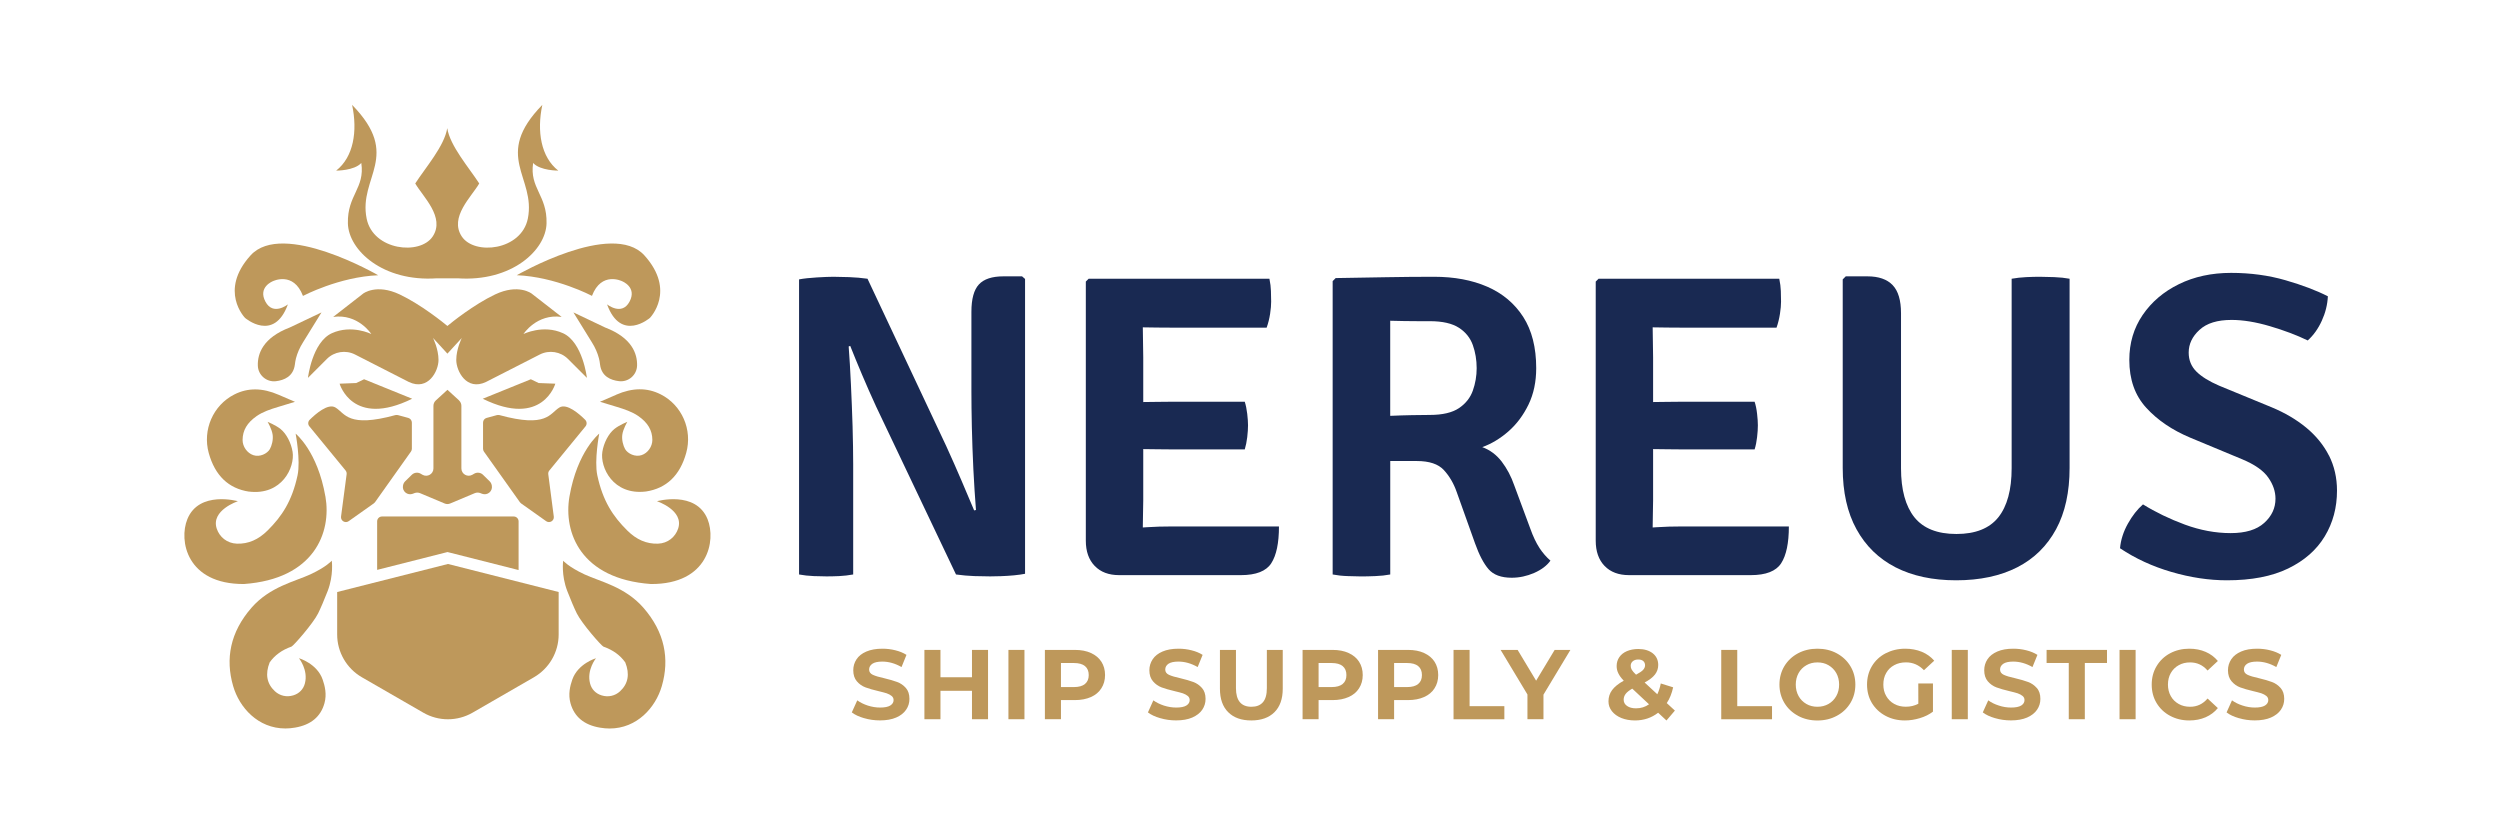 <?xml version="1.0"?>
<svg xmlns="http://www.w3.org/2000/svg" xmlns:xlink="http://www.w3.org/1999/xlink" width="300" zoomAndPan="magnify" viewBox="0 0 224.88 75" height="100" preserveAspectRatio="xMidYMid meet" version="1.0"><defs><clipPath id="11fe693718"><path d="M 30.211 50.711 L 50.41 50.711 L 50.41 64.91 L 30.211 64.91 Z M 30.211 50.711 " clip-rule="nonzero"/></clipPath><clipPath id="b9de4b43ce"><path d="M 30.285 53.281 L 30.285 57.102 C 30.285 58.691 31.133 60.156 32.508 60.953 L 38.031 64.137 C 39.402 64.934 41.098 64.934 42.477 64.137 L 47.996 60.953 C 49.371 60.156 50.219 58.691 50.219 57.102 L 50.219 53.281 L 40.258 50.758 Z M 30.285 53.281 " clip-rule="nonzero"/></clipPath><clipPath id="184a2751f5"><path d="M 0.223 0.711 L 20.375 0.711 L 20.375 14.91 L 0.223 14.91 Z M 0.223 0.711 " clip-rule="nonzero"/></clipPath><clipPath id="7470582492"><path d="M 0.285 3.281 L 0.285 7.102 C 0.285 8.691 1.133 10.156 2.508 10.953 L 8.031 14.137 C 9.402 14.934 11.098 14.934 12.477 14.137 L 17.996 10.953 C 19.371 10.156 20.219 8.691 20.219 7.102 L 20.219 3.281 L 10.258 0.758 Z M 0.285 3.281 " clip-rule="nonzero"/></clipPath><clipPath id="1ebbf94ea0"><rect x="0" width="21" y="0" height="15"/></clipPath><clipPath id="33ce9b1da0"><path d="M 33.809 46.312 L 46.809 46.312 L 46.809 51.312 L 33.809 51.312 Z M 33.809 46.312 " clip-rule="nonzero"/></clipPath><clipPath id="a77104c1f4"><path d="M 46.613 51.305 L 46.613 46.922 C 46.613 46.68 46.418 46.484 46.176 46.484 L 34.32 46.484 C 34.078 46.484 33.883 46.68 33.883 46.922 L 33.883 51.289 L 40.215 49.684 Z M 46.613 51.305 " clip-rule="nonzero"/></clipPath><clipPath id="32c287e17b"><path d="M 0.82 0.316 L 13.773 0.316 L 13.773 5.312 L 0.82 5.312 Z M 0.82 0.316 " clip-rule="nonzero"/></clipPath><clipPath id="8caf1a0ca9"><path d="M 13.613 5.305 L 13.613 0.922 C 13.613 0.68 13.418 0.484 13.176 0.484 L 1.32 0.484 C 1.078 0.484 0.883 0.68 0.883 0.922 L 0.883 5.289 L 7.215 3.684 Z M 13.613 5.305 " clip-rule="nonzero"/></clipPath><clipPath id="b306716686"><rect x="0" width="14" y="0" height="6"/></clipPath><clipPath id="322fda4c14"><path d="M 27.609 36.512 L 37.012 36.512 L 37.012 47 L 27.609 47 Z M 27.609 36.512 " clip-rule="nonzero"/></clipPath><clipPath id="92c0152333"><path d="M 30.633 46.492 C 30.586 46.871 31.012 47.125 31.32 46.906 L 33.582 45.305 C 33.621 45.277 33.66 45.242 33.688 45.203 L 36.926 40.641 C 36.98 40.566 37.008 40.48 37.008 40.387 L 37.008 38.035 C 37.008 37.84 36.875 37.668 36.688 37.613 L 35.754 37.359 C 35.676 37.344 35.598 37.344 35.523 37.359 C 31.242 38.531 31.012 37.211 30.133 36.676 C 29.465 36.266 28.328 37.266 27.809 37.785 C 27.652 37.941 27.637 38.195 27.781 38.367 C 28.488 39.23 30.523 41.715 31.043 42.344 C 31.117 42.438 31.152 42.559 31.137 42.68 Z M 30.633 46.492 " clip-rule="nonzero"/></clipPath><clipPath id="968fd7fa11"><path d="M 0.609 0.512 L 10.012 0.512 L 10.012 11 L 0.609 11 Z M 0.609 0.512 " clip-rule="nonzero"/></clipPath><clipPath id="6c0163e671"><path d="M 3.633 10.492 C 3.586 10.871 4.012 11.125 4.32 10.906 L 6.582 9.305 C 6.621 9.277 6.66 9.242 6.688 9.203 L 9.926 4.641 C 9.98 4.566 10.008 4.48 10.008 4.387 L 10.008 2.035 C 10.008 1.84 9.875 1.668 9.688 1.613 L 8.754 1.359 C 8.676 1.344 8.598 1.344 8.523 1.359 C 4.242 2.531 4.012 1.211 3.133 0.676 C 2.465 0.266 1.328 1.266 0.809 1.785 C 0.652 1.941 0.637 2.195 0.781 2.367 C 1.488 3.23 3.523 5.715 4.043 6.344 C 4.117 6.438 4.152 6.559 4.137 6.68 Z M 3.633 10.492 " clip-rule="nonzero"/></clipPath><clipPath id="2cd102078e"><rect x="0" width="11" y="0" height="11"/></clipPath><clipPath id="5bc7b39f29"><path d="M 30.41 34.113 L 37.211 34.113 L 37.211 36.914 L 30.41 36.914 Z M 30.41 34.113 " clip-rule="nonzero"/></clipPath><clipPath id="d715f8b128"><path d="M 37.035 35.887 L 32.707 34.133 C 32.707 34.133 32.031 34.465 32 34.473 C 31.973 34.48 30.504 34.531 30.504 34.531 C 30.504 34.531 31.645 38.539 37.035 35.887 " clip-rule="nonzero"/></clipPath><clipPath id="aa79f9f5a7"><path d="M 0.465 0.113 L 7.18 0.113 L 7.18 2.914 L 0.465 2.914 Z M 0.465 0.113 " clip-rule="nonzero"/></clipPath><clipPath id="3f7277e4ce"><path d="M 7.035 1.887 L 2.707 0.133 C 2.707 0.133 2.031 0.465 2 0.473 C 1.973 0.48 0.504 0.531 0.504 0.531 C 0.504 0.531 1.645 4.539 7.035 1.887 " clip-rule="nonzero"/></clipPath><clipPath id="d6aaaf809d"><rect x="0" width="8" y="0" height="3"/></clipPath><clipPath id="d48a3154ce"><path d="M 21.012 21.914 L 34 21.914 L 34 29.516 L 21.012 29.516 Z M 21.012 21.914 " clip-rule="nonzero"/></clipPath><clipPath id="b51489593a"><path d="M 25.852 27.391 C 25.852 27.391 24.527 28.461 23.828 27.148 C 23.129 25.836 24.496 25.309 24.496 25.309 C 24.496 25.309 26.352 24.383 27.207 26.633 C 27.207 26.633 30.461 24.914 33.977 24.773 C 33.977 24.773 25.383 19.793 22.492 22.984 C 19.602 26.18 21.996 28.613 21.996 28.613 C 21.996 28.613 24.59 30.852 25.852 27.391 " clip-rule="nonzero"/></clipPath><clipPath id="1958da5ddb"><path d="M 0.012 0.914 L 13 0.914 L 13 8.516 L 0.012 8.516 Z M 0.012 0.914 " clip-rule="nonzero"/></clipPath><clipPath id="b1ce1e55fa"><path d="M 4.852 6.391 C 4.852 6.391 3.527 7.461 2.828 6.148 C 2.129 4.836 3.496 4.309 3.496 4.309 C 3.496 4.309 5.352 3.383 6.207 5.633 C 6.207 5.633 9.461 3.914 12.977 3.773 C 12.977 3.773 4.383 -1.207 1.492 1.984 C -1.398 5.18 0.996 7.613 0.996 7.613 C 0.996 7.613 3.59 9.852 4.852 6.391 " clip-rule="nonzero"/></clipPath><clipPath id="18a56dba5e"><rect x="0" width="13" y="0" height="9"/></clipPath><clipPath id="1e490174df"><path d="M 16.41 39 L 29.41 39 L 29.41 52.711 L 16.41 52.711 Z M 16.41 39 " clip-rule="nonzero"/></clipPath><clipPath id="db2ee04a6e"><path d="M 29.227 44.691 C 28.516 40.59 26.547 39.027 26.547 39.027 C 26.547 39.027 27.008 41.441 26.719 42.785 C 26.219 45.109 25.301 46.48 24.027 47.742 C 23.191 48.574 22.285 48.961 21.266 48.93 C 20.367 48.902 19.691 48.324 19.445 47.574 C 18.898 45.922 21.352 45.109 21.352 45.109 C 21.352 45.109 17.852 44.125 16.801 46.727 C 16.023 48.637 16.723 52.582 21.891 52.562 C 28.215 52.109 29.789 47.93 29.23 44.691 " clip-rule="nonzero"/></clipPath><clipPath id="84315ac205"><path d="M 0.41 0 L 13.41 0 L 13.41 13.711 L 0.41 13.711 Z M 0.41 0 " clip-rule="nonzero"/></clipPath><clipPath id="e537470e8b"><path d="M 13.227 5.691 C 12.516 1.59 10.547 0.027 10.547 0.027 C 10.547 0.027 11.008 2.441 10.719 3.785 C 10.219 6.109 9.301 7.48 8.027 8.742 C 7.191 9.574 6.285 9.961 5.266 9.93 C 4.367 9.902 3.691 9.324 3.445 8.574 C 2.898 6.922 5.352 6.109 5.352 6.109 C 5.352 6.109 1.852 5.125 0.801 7.727 C 0.023 9.637 0.723 13.582 5.891 13.562 C 12.215 13.109 13.789 8.93 13.23 5.691 " clip-rule="nonzero"/></clipPath><clipPath id="1ca5229731"><rect x="0" width="14" y="0" height="14"/></clipPath><clipPath id="4125e1f99b"><path d="M 18.41 35 L 26.609 35 L 26.609 44.312 L 18.41 44.312 Z M 18.41 35 " clip-rule="nonzero"/></clipPath><clipPath id="21c04a4dde"><path d="M 22.34 44.242 C 25.324 44.609 26.496 42.043 26.273 40.664 C 26.141 39.859 25.723 39.039 25.188 38.609 C 24.746 38.258 24.023 37.965 24.023 37.965 C 24.023 37.965 24.41 38.609 24.48 39.145 C 24.539 39.602 24.395 40.125 24.227 40.422 C 23.988 40.832 23.32 41.16 22.742 40.965 C 22.184 40.781 21.766 40.188 21.773 39.59 C 21.781 38.727 22.18 38.051 23.031 37.453 C 23.59 37.062 24.266 36.836 24.969 36.625 L 26.488 36.164 L 25.027 35.535 C 23.555 34.895 22.246 34.883 21.027 35.504 C 19.121 36.469 18.152 38.688 18.727 40.773 C 19.289 42.797 20.504 43.965 22.344 44.246 " clip-rule="nonzero"/></clipPath><clipPath id="ad98e29ec0"><path d="M 0.41 0 L 8.609 0 L 8.609 9.312 L 0.41 9.312 Z M 0.41 0 " clip-rule="nonzero"/></clipPath><clipPath id="75d1ffc257"><path d="M 4.34 9.242 C 7.324 9.609 8.496 7.043 8.273 5.664 C 8.141 4.859 7.723 4.039 7.188 3.609 C 6.746 3.258 6.023 2.965 6.023 2.965 C 6.023 2.965 6.41 3.609 6.48 4.145 C 6.539 4.602 6.395 5.125 6.227 5.422 C 5.988 5.832 5.32 6.16 4.742 5.965 C 4.184 5.781 3.766 5.188 3.773 4.59 C 3.781 3.727 4.18 3.051 5.031 2.453 C 5.59 2.062 6.266 1.836 6.969 1.625 L 8.488 1.164 L 7.027 0.535 C 5.555 -0.105 4.246 -0.117 3.027 0.504 C 1.121 1.469 0.152 3.688 0.727 5.773 C 1.289 7.797 2.504 8.965 4.344 9.246 " clip-rule="nonzero"/></clipPath><clipPath id="690d6026a2"><rect x="0" width="9" y="0" height="10"/></clipPath><clipPath id="b0a5357f52"><path d="M 20.41 50.312 L 30 50.312 L 30 65.711 L 20.41 65.711 Z M 20.41 50.312 " clip-rule="nonzero"/></clipPath><clipPath id="7014d26d9a"><path d="M 27.895 51.684 C 26.48 52.34 24.242 52.797 22.586 54.684 C 20.645 56.902 20.215 59.305 20.922 61.742 C 21.48 63.676 23.16 65.562 25.625 65.562 C 25.902 65.562 26.191 65.539 26.492 65.484 C 27.914 65.246 28.805 64.504 29.141 63.289 C 29.367 62.484 29.176 61.727 28.98 61.164 C 28.48 59.715 26.844 59.238 26.844 59.238 C 26.844 59.238 27.703 60.293 27.379 61.512 C 27.246 62.027 26.875 62.418 26.336 62.582 C 25.742 62.766 25.125 62.625 24.68 62.211 C 23.949 61.535 23.793 60.66 24.211 59.613 C 24.676 58.957 25.32 58.496 26.172 58.195 C 26.348 58.133 28.113 56.125 28.57 55.207 C 28.793 54.758 29.129 53.965 29.434 53.184 C 29.98 51.762 29.801 50.461 29.801 50.461 C 29.801 50.461 29.309 51.027 27.898 51.68 " clip-rule="nonzero"/></clipPath><clipPath id="84198c59af"><path d="M 0.41 0.395 L 9.984 0.395 L 9.984 15.711 L 0.41 15.711 Z M 0.41 0.395 " clip-rule="nonzero"/></clipPath><clipPath id="72cb799121"><path d="M 7.895 1.684 C 6.48 2.34 4.242 2.797 2.586 4.684 C 0.645 6.902 0.215 9.305 0.922 11.742 C 1.48 13.676 3.16 15.562 5.625 15.562 C 5.902 15.562 6.191 15.539 6.492 15.484 C 7.914 15.246 8.805 14.504 9.141 13.289 C 9.367 12.484 9.176 11.727 8.98 11.164 C 8.48 9.715 6.844 9.238 6.844 9.238 C 6.844 9.238 7.703 10.293 7.379 11.512 C 7.246 12.027 6.875 12.418 6.336 12.582 C 5.742 12.766 5.125 12.625 4.68 12.211 C 3.949 11.535 3.793 10.66 4.211 9.613 C 4.676 8.957 5.32 8.496 6.172 8.195 C 6.348 8.133 8.113 6.125 8.57 5.207 C 8.793 4.758 9.129 3.965 9.434 3.184 C 9.98 1.762 9.801 0.461 9.801 0.461 C 9.801 0.461 9.309 1.027 7.898 1.68 " clip-rule="nonzero"/></clipPath><clipPath id="83caae53a9"><rect x="0" width="10" y="0" height="16"/></clipPath><clipPath id="6eead9671f"><path d="M 23.012 28.113 L 29 28.113 L 29 34.512 L 23.012 34.512 Z M 23.012 28.113 " clip-rule="nonzero"/></clipPath><clipPath id="49bf62c7f8"><path d="M 23.145 32.906 C 23.168 33.754 23.918 34.406 24.766 34.309 C 25.516 34.223 26.34 33.879 26.477 32.816 C 26.5 32.625 26.531 32.434 26.578 32.246 C 26.707 31.758 26.91 31.289 27.215 30.805 L 28.875 28.117 L 26.023 29.473 C 23.594 30.398 23.113 31.848 23.145 32.902 " clip-rule="nonzero"/></clipPath><clipPath id="97a3b06a6c"><path d="M 0.027 0.113 L 6 0.113 L 6 6.512 L 0.027 6.512 Z M 0.027 0.113 " clip-rule="nonzero"/></clipPath><clipPath id="e13a090a77"><path d="M 0.145 4.906 C 0.168 5.754 0.918 6.406 1.766 6.309 C 2.516 6.223 3.34 5.879 3.477 4.816 C 3.5 4.625 3.531 4.434 3.578 4.246 C 3.707 3.758 3.91 3.289 4.215 2.805 L 5.875 0.117 L 3.023 1.473 C 0.594 2.398 0.113 3.848 0.145 4.902 " clip-rule="nonzero"/></clipPath><clipPath id="47ae300879"><rect x="0" width="6" y="0" height="7"/></clipPath><clipPath id="bc0c9a543f"><path d="M 43.41 36.512 L 52.809 36.512 L 52.809 47 L 43.41 47 Z M 43.41 36.512 " clip-rule="nonzero"/></clipPath><clipPath id="c7b771e1eb"><path d="M 52.637 38.371 C 52.777 38.199 52.766 37.945 52.609 37.785 C 52.09 37.266 50.953 36.262 50.285 36.676 C 49.41 37.211 49.176 38.531 44.895 37.359 C 44.816 37.344 44.742 37.344 44.664 37.359 L 43.734 37.613 C 43.543 37.664 43.414 37.836 43.414 38.035 L 43.414 40.387 C 43.414 40.48 43.441 40.566 43.492 40.641 L 46.734 45.203 C 46.762 45.238 46.801 45.277 46.836 45.305 L 49.094 46.906 C 49.406 47.125 49.832 46.871 49.781 46.492 L 49.285 42.684 C 49.27 42.562 49.301 42.441 49.379 42.348 Z M 52.637 38.371 " clip-rule="nonzero"/></clipPath><clipPath id="c26917173c"><path d="M 0.41 0.512 L 9.809 0.512 L 9.809 11 L 0.41 11 Z M 0.41 0.512 " clip-rule="nonzero"/></clipPath><clipPath id="072306f18c"><path d="M 9.637 2.371 C 9.777 2.199 9.766 1.945 9.609 1.785 C 9.09 1.266 7.953 0.262 7.285 0.676 C 6.41 1.211 6.176 2.531 1.895 1.359 C 1.816 1.344 1.742 1.344 1.664 1.359 L 0.734 1.613 C 0.543 1.664 0.414 1.836 0.414 2.035 L 0.414 4.387 C 0.414 4.48 0.441 4.566 0.492 4.641 L 3.734 9.203 C 3.762 9.238 3.801 9.277 3.836 9.305 L 6.094 10.906 C 6.406 11.125 6.832 10.871 6.781 10.492 L 6.285 6.684 C 6.27 6.562 6.301 6.441 6.379 6.348 Z M 9.637 2.371 " clip-rule="nonzero"/></clipPath><clipPath id="0f521b4121"><rect x="0" width="10" y="0" height="11"/></clipPath><clipPath id="b38b5ad2e7"><path d="M 43.211 34.113 L 50 34.113 L 50 36.914 L 43.211 36.914 Z M 43.211 34.113 " clip-rule="nonzero"/></clipPath><clipPath id="da7f3c805b"><path d="M 49.918 34.531 C 49.918 34.531 48.445 34.48 48.418 34.473 C 48.395 34.465 47.715 34.133 47.715 34.133 L 43.387 35.887 C 48.777 38.539 49.918 34.531 49.918 34.531 " clip-rule="nonzero"/></clipPath><clipPath id="44cb390a58"><path d="M 0.211 0.113 L 7 0.113 L 7 2.914 L 0.211 2.914 Z M 0.211 0.113 " clip-rule="nonzero"/></clipPath><clipPath id="7a129067b2"><path d="M 6.918 0.531 C 6.918 0.531 5.445 0.48 5.418 0.473 C 5.395 0.465 4.715 0.133 4.715 0.133 L 0.387 1.887 C 5.777 4.539 6.918 0.531 6.918 0.531 " clip-rule="nonzero"/></clipPath><clipPath id="4e6f5136a2"><rect x="0" width="7" y="0" height="3"/></clipPath><clipPath id="f398a293a5"><path d="M 36.012 35 L 44.41 35 L 44.41 45.512 L 36.012 45.512 Z M 36.012 35 " clip-rule="nonzero"/></clipPath><clipPath id="d62c46e4f0"><path d="M 41.262 36.043 L 40.211 35.082 L 39.16 36.043 C 39.023 36.168 38.949 36.344 38.949 36.527 L 38.949 42.16 C 38.949 42.664 38.402 42.98 37.965 42.73 L 37.793 42.629 C 37.539 42.484 37.215 42.523 37.004 42.73 L 36.402 43.32 C 36.301 43.422 36.238 43.547 36.215 43.684 L 36.207 43.723 C 36.125 44.223 36.617 44.617 37.086 44.441 L 37.254 44.375 C 37.41 44.32 37.586 44.32 37.742 44.383 L 39.953 45.312 C 40.113 45.383 40.301 45.383 40.461 45.312 L 42.672 44.383 C 42.824 44.32 43.004 44.316 43.16 44.375 L 43.328 44.441 C 43.801 44.617 44.289 44.223 44.207 43.723 L 44.199 43.684 C 44.176 43.547 44.113 43.422 44.012 43.32 L 43.41 42.73 C 43.199 42.523 42.879 42.484 42.621 42.629 L 42.449 42.73 C 42.012 42.977 41.465 42.664 41.465 42.16 L 41.465 36.527 C 41.465 36.344 41.391 36.172 41.254 36.043 " clip-rule="nonzero"/></clipPath><clipPath id="0e16376d1b"><path d="M 0.012 0.043 L 8.375 0.043 L 8.375 10.512 L 0.012 10.512 Z M 0.012 0.043 " clip-rule="nonzero"/></clipPath><clipPath id="888b62563f"><path d="M 5.262 1.043 L 4.211 0.082 L 3.16 1.043 C 3.023 1.168 2.949 1.344 2.949 1.527 L 2.949 7.16 C 2.949 7.664 2.402 7.98 1.965 7.73 L 1.793 7.629 C 1.539 7.484 1.215 7.523 1.004 7.73 L 0.402 8.32 C 0.301 8.422 0.238 8.547 0.215 8.684 L 0.207 8.723 C 0.125 9.223 0.617 9.617 1.086 9.441 L 1.254 9.375 C 1.41 9.32 1.586 9.32 1.742 9.383 L 3.953 10.312 C 4.113 10.383 4.301 10.383 4.461 10.312 L 6.672 9.383 C 6.824 9.32 7.004 9.316 7.16 9.375 L 7.328 9.441 C 7.801 9.617 8.289 9.223 8.207 8.723 L 8.199 8.684 C 8.176 8.547 8.113 8.422 8.012 8.32 L 7.41 7.73 C 7.199 7.523 6.879 7.484 6.621 7.629 L 6.449 7.73 C 6.012 7.977 5.465 7.664 5.465 7.16 L 5.465 1.527 C 5.465 1.344 5.391 1.172 5.254 1.043 " clip-rule="nonzero"/></clipPath><clipPath id="7b8ee3cf44"><rect x="0" width="9" y="0" height="11"/></clipPath><clipPath id="44537446e6"><path d="M 27.609 26 L 52.809 26 L 52.809 34.715 L 27.609 34.715 Z M 27.609 26 " clip-rule="nonzero"/></clipPath><clipPath id="4f11b0a167"><path d="M 50.605 29.988 C 48.824 29.176 47.051 30.062 47.051 30.062 C 47.051 30.062 48.25 28.207 50.488 28.523 L 47.793 26.426 C 47.793 26.426 46.609 25.5 44.5 26.5 C 42.574 27.41 40.547 29.051 40.207 29.336 C 39.863 29.051 37.836 27.41 35.914 26.5 C 33.801 25.5 32.621 26.426 32.621 26.426 L 29.926 28.523 C 32.164 28.207 33.359 30.062 33.359 30.062 C 33.359 30.062 31.59 29.18 29.809 29.988 C 28.027 30.801 27.656 34.008 27.656 34.008 L 29.355 32.309 C 30.023 31.637 31.055 31.477 31.895 31.906 L 36.738 34.379 C 38.48 35.203 39.406 33.395 39.406 32.398 C 39.406 31.398 38.91 30.414 38.91 30.414 L 40.207 31.828 L 41.504 30.414 C 41.504 30.414 41.004 31.398 41.004 32.398 C 41.004 33.395 41.93 35.207 43.676 34.379 L 48.52 31.906 C 49.363 31.477 50.391 31.637 51.062 32.309 L 52.762 34.008 C 52.762 34.008 52.391 30.801 50.609 29.988 " clip-rule="nonzero"/></clipPath><clipPath id="4b289646d1"><path d="M 0.609 0 L 25.773 0 L 25.773 8.715 L 0.609 8.715 Z M 0.609 0 " clip-rule="nonzero"/></clipPath><clipPath id="0737cdd8e5"><path d="M 23.605 3.988 C 21.824 3.176 20.051 4.062 20.051 4.062 C 20.051 4.062 21.25 2.207 23.488 2.523 L 20.793 0.426 C 20.793 0.426 19.609 -0.5 17.5 0.5 C 15.574 1.41 13.547 3.051 13.207 3.336 C 12.863 3.051 10.836 1.41 8.914 0.5 C 6.801 -0.5 5.621 0.426 5.621 0.426 L 2.926 2.523 C 5.164 2.207 6.359 4.062 6.359 4.062 C 6.359 4.062 4.59 3.18 2.809 3.988 C 1.027 4.801 0.656 8.008 0.656 8.008 L 2.355 6.309 C 3.023 5.637 4.055 5.477 4.895 5.906 L 9.738 8.379 C 11.48 9.203 12.406 7.395 12.406 6.398 C 12.406 5.398 11.91 4.414 11.91 4.414 L 13.207 5.828 L 14.504 4.414 C 14.504 4.414 14.004 5.398 14.004 6.398 C 14.004 7.395 14.93 9.207 16.676 8.379 L 21.52 5.906 C 22.363 5.477 23.391 5.637 24.062 6.309 L 25.762 8.008 C 25.762 8.008 25.391 4.801 23.609 3.988 " clip-rule="nonzero"/></clipPath><clipPath id="84a515418a"><rect x="0" width="26" y="0" height="9"/></clipPath><clipPath id="b0560cfb57"><path d="M 46.41 21.914 L 59.406 21.914 L 59.406 29.516 L 46.41 29.516 Z M 46.41 21.914 " clip-rule="nonzero"/></clipPath><clipPath id="f4025a6fff"><path d="M 53.215 26.633 C 54.07 24.379 55.926 25.309 55.926 25.309 C 55.926 25.309 57.297 25.836 56.598 27.148 C 55.898 28.461 54.574 27.391 54.574 27.391 C 55.832 30.852 58.43 28.613 58.43 28.613 C 58.43 28.613 60.824 26.18 57.934 22.984 C 55.043 19.793 46.449 24.77 46.449 24.77 C 49.965 24.91 53.219 26.629 53.219 26.629 " clip-rule="nonzero"/></clipPath><clipPath id="e1ae5f0a0f"><path d="M 0.41 0.914 L 13.406 0.914 L 13.406 8.516 L 0.41 8.516 Z M 0.41 0.914 " clip-rule="nonzero"/></clipPath><clipPath id="64c8c8af25"><path d="M 7.215 5.633 C 8.07 3.379 9.926 4.309 9.926 4.309 C 9.926 4.309 11.297 4.836 10.598 6.148 C 9.898 7.461 8.574 6.391 8.574 6.391 C 9.832 9.852 12.43 7.613 12.43 7.613 C 12.43 7.613 14.824 5.18 11.934 1.984 C 9.043 -1.207 0.449 3.77 0.449 3.77 C 3.965 3.91 7.219 5.629 7.219 5.629 " clip-rule="nonzero"/></clipPath><clipPath id="7306a4f667"><rect x="0" width="14" y="0" height="9"/></clipPath><clipPath id="25edfe5250"><path d="M 51.008 39 L 64 39 L 64 52.711 L 51.008 52.711 Z M 51.008 39 " clip-rule="nonzero"/></clipPath><clipPath id="77c8a0f0ee"><path d="M 63.621 46.727 C 62.566 44.125 59.066 45.109 59.066 45.109 C 59.066 45.109 61.52 45.922 60.973 47.574 C 60.723 48.324 60.051 48.902 59.152 48.93 C 58.129 48.961 57.227 48.574 56.391 47.742 C 55.117 46.48 54.199 45.109 53.699 42.785 C 53.41 41.441 53.871 39.027 53.871 39.027 C 53.871 39.027 51.902 40.59 51.191 44.691 C 50.633 47.93 52.207 52.109 58.527 52.562 C 63.695 52.586 64.395 48.641 63.621 46.727 " clip-rule="nonzero"/></clipPath><clipPath id="5f7584ed03"><path d="M 0.008 0 L 13 0 L 13 13.711 L 0.008 13.711 Z M 0.008 0 " clip-rule="nonzero"/></clipPath><clipPath id="0fa0b848cc"><path d="M 12.621 7.727 C 11.566 5.125 8.066 6.109 8.066 6.109 C 8.066 6.109 10.52 6.922 9.973 8.574 C 9.723 9.324 9.051 9.902 8.152 9.93 C 7.129 9.961 6.227 9.574 5.391 8.742 C 4.117 7.48 3.199 6.109 2.699 3.785 C 2.41 2.441 2.871 0.027 2.871 0.027 C 2.871 0.027 0.902 1.59 0.191 5.691 C -0.367 8.93 1.207 13.109 7.527 13.562 C 12.695 13.586 13.395 9.641 12.621 7.727 " clip-rule="nonzero"/></clipPath><clipPath id="1594b51a94"><rect x="0" width="13" y="0" height="14"/></clipPath><clipPath id="329f83d5c3"><path d="M 53.809 35 L 62 35 L 62 44.312 L 53.809 44.312 Z M 53.809 35 " clip-rule="nonzero"/></clipPath><clipPath id="af0b4d8dac"><path d="M 55.395 35.531 L 53.938 36.16 L 55.457 36.621 C 56.16 36.836 56.832 37.059 57.395 37.449 C 58.246 38.047 58.645 38.727 58.652 39.586 C 58.656 40.188 58.242 40.777 57.684 40.961 C 57.105 41.156 56.438 40.828 56.199 40.418 C 56.031 40.121 55.887 39.602 55.945 39.141 C 56.012 38.605 56.402 37.961 56.402 37.961 C 56.402 37.961 55.676 38.254 55.238 38.605 C 54.703 39.035 54.281 39.855 54.152 40.66 C 53.93 42.039 55.102 44.602 58.082 44.234 C 59.922 43.953 61.141 42.785 61.699 40.762 C 62.281 38.676 61.312 36.457 59.402 35.492 C 58.18 34.875 56.871 34.883 55.398 35.523 " clip-rule="nonzero"/></clipPath><clipPath id="3b38147c40"><path d="M 0.809 0 L 9 0 L 9 9.312 L 0.809 9.312 Z M 0.809 0 " clip-rule="nonzero"/></clipPath><clipPath id="d81528021c"><path d="M 2.395 0.531 L 0.938 1.16 L 2.457 1.621 C 3.16 1.836 3.832 2.059 4.395 2.449 C 5.246 3.047 5.645 3.727 5.652 4.586 C 5.656 5.188 5.242 5.777 4.684 5.961 C 4.105 6.156 3.438 5.828 3.199 5.418 C 3.031 5.121 2.887 4.602 2.945 4.141 C 3.012 3.605 3.402 2.961 3.402 2.961 C 3.402 2.961 2.676 3.254 2.238 3.605 C 1.703 4.035 1.281 4.855 1.152 5.66 C 0.93 7.039 2.102 9.602 5.082 9.234 C 6.922 8.953 8.141 7.785 8.699 5.762 C 9.281 3.676 8.312 1.457 6.402 0.492 C 5.18 -0.125 3.871 -0.117 2.398 0.523 " clip-rule="nonzero"/></clipPath><clipPath id="38830373e1"><rect x="0" width="9" y="0" height="10"/></clipPath><clipPath id="4ddb6af928"><path d="M 50.41 50.312 L 60 50.312 L 60 65.711 L 50.41 65.711 Z M 50.41 50.312 " clip-rule="nonzero"/></clipPath><clipPath id="f49b6dad0c"><path d="M 52.527 51.684 C 51.113 51.027 50.625 50.465 50.625 50.465 C 50.625 50.465 50.441 51.762 50.992 53.188 C 51.293 53.965 51.629 54.758 51.855 55.211 C 52.312 56.129 54.074 58.137 54.254 58.199 C 55.105 58.5 55.75 58.961 56.215 59.617 C 56.633 60.664 56.477 61.539 55.746 62.215 C 55.301 62.629 54.684 62.77 54.09 62.586 C 53.551 62.422 53.18 62.031 53.047 61.516 C 52.723 60.297 53.578 59.242 53.578 59.242 C 53.578 59.242 51.949 59.719 51.445 61.168 C 51.25 61.73 51.059 62.488 51.285 63.293 C 51.621 64.508 52.512 65.25 53.934 65.488 C 54.234 65.539 54.52 65.566 54.801 65.566 C 57.266 65.566 58.945 63.68 59.504 61.746 C 60.211 59.309 59.777 56.906 57.84 54.688 C 56.184 52.801 53.945 52.344 52.531 51.688 " clip-rule="nonzero"/></clipPath><clipPath id="8368ed3db3"><path d="M 0.41 0.395 L 10 0.395 L 10 15.711 L 0.41 15.711 Z M 0.41 0.395 " clip-rule="nonzero"/></clipPath><clipPath id="ced7be546c"><path d="M 2.527 1.684 C 1.113 1.027 0.625 0.465 0.625 0.465 C 0.625 0.465 0.441 1.762 0.992 3.188 C 1.293 3.965 1.629 4.758 1.855 5.211 C 2.312 6.129 4.074 8.137 4.254 8.199 C 5.105 8.5 5.75 8.961 6.215 9.617 C 6.633 10.664 6.477 11.539 5.746 12.215 C 5.301 12.629 4.684 12.77 4.09 12.586 C 3.551 12.422 3.18 12.031 3.047 11.516 C 2.723 10.297 3.578 9.242 3.578 9.242 C 3.578 9.242 1.949 9.719 1.445 11.168 C 1.25 11.73 1.059 12.488 1.285 13.293 C 1.621 14.508 2.512 15.25 3.934 15.488 C 4.234 15.539 4.52 15.566 4.801 15.566 C 7.266 15.566 8.945 13.68 9.504 11.746 C 10.211 9.309 9.777 6.906 7.84 4.688 C 6.184 2.801 3.945 2.344 2.531 1.688 " clip-rule="nonzero"/></clipPath><clipPath id="16e8ab67c1"><rect x="0" width="10" y="0" height="16"/></clipPath><clipPath id="d2b9c1ed38"><path d="M 51.41 28.113 L 57.41 28.113 L 57.41 34.512 L 51.41 34.512 Z M 51.41 28.113 " clip-rule="nonzero"/></clipPath><clipPath id="e09c5311ac"><path d="M 53.844 32.242 C 53.895 32.426 53.922 32.621 53.945 32.812 C 54.078 33.879 54.906 34.219 55.656 34.305 C 56.504 34.402 57.254 33.754 57.277 32.902 C 57.305 31.844 56.824 30.395 54.398 29.473 L 51.547 28.117 L 53.207 30.805 C 53.512 31.289 53.715 31.758 53.844 32.246 " clip-rule="nonzero"/></clipPath><clipPath id="b4dcba9792"><path d="M 0.41 0.113 L 6.328 0.113 L 6.328 6.512 L 0.41 6.512 Z M 0.41 0.113 " clip-rule="nonzero"/></clipPath><clipPath id="47a10271d8"><path d="M 2.844 4.242 C 2.895 4.426 2.922 4.621 2.945 4.812 C 3.078 5.879 3.906 6.219 4.656 6.305 C 5.504 6.402 6.254 5.754 6.277 4.902 C 6.305 3.844 5.824 2.395 3.398 1.473 L 0.547 0.117 L 2.207 2.805 C 2.512 3.289 2.715 3.758 2.844 4.246 " clip-rule="nonzero"/></clipPath><clipPath id="518ced09d1"><rect x="0" width="7" y="0" height="7"/></clipPath><clipPath id="2ecf222840"><path d="M 30.012 9.316 L 50.207 9.316 L 50.207 25.113 L 30.012 25.113 Z M 30.012 9.316 " clip-rule="nonzero"/></clipPath><clipPath id="8474303245"><path d="M 32.457 14.668 C 32.797 16.945 31.191 17.555 31.25 20.098 C 31.305 22.516 34.398 25.383 39.262 25.047 L 41.117 25.047 C 45.98 25.387 49.074 22.516 49.129 20.098 C 49.188 17.555 47.582 16.945 47.922 14.668 C 48.566 15.371 50.184 15.355 50.184 15.355 C 48.625 14.137 48.242 11.816 48.75 9.438 C 44.238 14.059 48.199 15.926 47.445 19.676 C 46.863 22.543 42.637 23.008 41.496 21.277 C 40.355 19.547 42.395 17.691 43.07 16.512 C 42.141 15.074 40.445 13.137 40.191 11.535 C 39.938 13.137 38.242 15.074 37.312 16.512 C 37.988 17.691 40.023 19.551 38.887 21.277 C 37.75 23.004 33.52 22.543 32.938 19.676 C 32.176 15.926 36.141 14.059 31.629 9.438 C 32.137 11.816 31.754 14.137 30.195 15.355 C 30.195 15.355 31.812 15.371 32.457 14.668 " clip-rule="nonzero"/></clipPath><clipPath id="bf23460013"><path d="M 0.012 0.375 L 20.207 0.375 L 20.207 16.113 L 0.012 16.113 Z M 0.012 0.375 " clip-rule="nonzero"/></clipPath><clipPath id="73691085e6"><path d="M 2.457 5.668 C 2.797 7.945 1.191 8.555 1.25 11.098 C 1.305 13.516 4.398 16.383 9.262 16.047 L 11.117 16.047 C 15.98 16.387 19.074 13.516 19.129 11.098 C 19.188 8.555 17.582 7.945 17.922 5.668 C 18.566 6.371 20.184 6.355 20.184 6.355 C 18.625 5.137 18.242 2.816 18.75 0.438 C 14.238 5.059 18.199 6.926 17.445 10.676 C 16.863 13.543 12.637 14.008 11.496 12.277 C 10.355 10.547 12.395 8.691 13.07 7.512 C 12.141 6.074 10.445 4.137 10.191 2.535 C 9.938 4.137 8.242 6.074 7.312 7.512 C 7.988 8.691 10.023 10.551 8.887 12.277 C 7.75 14.004 3.52 13.543 2.938 10.676 C 2.176 6.926 6.141 5.059 1.629 0.438 C 2.137 2.816 1.754 5.137 0.195 6.355 C 0.195 6.355 1.812 6.371 2.457 5.668 " clip-rule="nonzero"/></clipPath><clipPath id="2684bcd5c7"><rect x="0" width="21" y="0" height="17"/></clipPath><clipPath id="d9e4c50ffe"><path d="M 71.855 24.871 L 92.199 24.871 L 92.199 51.891 L 71.855 51.891 Z M 71.855 24.871 " clip-rule="nonzero"/></clipPath><clipPath id="61f00dbf48"><path d="M 90.25 24.871 C 89.227 24.871 88.488 25.113 88.039 25.602 C 87.59 26.09 87.367 26.91 87.367 28.066 L 87.367 35.219 C 87.367 36.113 87.379 37.18 87.406 38.414 C 87.434 39.645 87.48 40.922 87.543 42.234 C 87.609 43.547 87.688 44.77 87.777 45.898 L 87.613 45.938 C 87.289 45.176 86.914 44.293 86.492 43.293 C 86.062 42.289 85.602 41.242 85.109 40.164 L 78.016 25.086 C 77.48 25.012 76.926 24.961 76.355 24.941 C 75.781 24.922 75.32 24.91 74.953 24.91 C 74.59 24.91 74.086 24.93 73.445 24.969 C 72.805 25.008 72.27 25.066 71.855 25.145 L 71.855 51.703 C 72.27 51.781 72.707 51.828 73.172 51.848 C 73.637 51.867 74.02 51.875 74.332 51.875 C 74.668 51.875 75.047 51.867 75.461 51.848 C 75.875 51.828 76.297 51.781 76.727 51.703 L 76.727 41.805 C 76.727 40.777 76.707 39.633 76.672 38.363 C 76.633 37.098 76.582 35.836 76.523 34.582 C 76.465 33.328 76.398 32.195 76.32 31.18 L 76.461 31.133 C 76.773 31.926 77.129 32.781 77.52 33.711 C 77.914 34.648 78.34 35.605 78.793 36.594 L 85.98 51.703 C 86.539 51.781 87.09 51.828 87.637 51.848 C 88.18 51.867 88.656 51.875 89.055 51.875 C 89.316 51.875 89.637 51.867 90.02 51.855 C 90.402 51.844 90.793 51.816 91.191 51.781 C 91.59 51.742 91.922 51.695 92.195 51.641 L 92.195 25.105 L 91.926 24.871 Z M 90.25 24.871 " clip-rule="nonzero"/></clipPath><clipPath id="eecf8d0b90"><path d="M 0.855 0.871 L 21.199 0.871 L 21.199 27.891 L 0.855 27.891 Z M 0.855 0.871 " clip-rule="nonzero"/></clipPath><clipPath id="4be04fde7b"><path d="M 19.25 0.871 C 18.227 0.871 17.488 1.113 17.039 1.602 C 16.59 2.09 16.367 2.91 16.367 4.066 L 16.367 11.219 C 16.367 12.113 16.379 13.18 16.406 14.414 C 16.434 15.645 16.48 16.922 16.543 18.234 C 16.609 19.547 16.688 20.77 16.777 21.898 L 16.613 21.938 C 16.289 21.176 15.914 20.293 15.492 19.293 C 15.062 18.289 14.602 17.242 14.109 16.164 L 7.016 1.086 C 6.48 1.012 5.926 0.961 5.355 0.941 C 4.781 0.922 4.32 0.91 3.953 0.91 C 3.59 0.91 3.086 0.93 2.445 0.969 C 1.805 1.008 1.27 1.066 0.855 1.145 L 0.855 27.703 C 1.27 27.781 1.707 27.828 2.172 27.848 C 2.637 27.867 3.02 27.875 3.332 27.875 C 3.668 27.875 4.047 27.867 4.461 27.848 C 4.875 27.828 5.297 27.781 5.727 27.703 L 5.727 17.805 C 5.727 16.777 5.707 15.633 5.672 14.363 C 5.633 13.098 5.582 11.836 5.523 10.582 C 5.465 9.328 5.398 8.195 5.32 7.18 L 5.461 7.133 C 5.773 7.926 6.129 8.781 6.52 9.711 C 6.914 10.648 7.34 11.605 7.793 12.594 L 14.98 27.703 C 15.539 27.781 16.09 27.828 16.637 27.848 C 17.18 27.867 17.656 27.875 18.055 27.875 C 18.316 27.875 18.637 27.867 19.02 27.855 C 19.402 27.844 19.793 27.816 20.191 27.781 C 20.59 27.742 20.922 27.695 21.195 27.641 L 21.195 1.105 L 20.926 0.871 Z M 19.25 0.871 " clip-rule="nonzero"/></clipPath><clipPath id="f7eea24d3d"><rect x="0" width="22" y="0" height="28"/></clipPath><clipPath id="7148931d73"><path d="M 76.574 58.355 L 81.801 58.355 L 81.801 64.867 L 76.574 64.867 Z M 76.574 58.355 " clip-rule="nonzero"/></clipPath><clipPath id="e15a3fd3ab"><path d="M 77.711 64.637 C 77.25 64.504 76.883 64.332 76.602 64.117 L 77.094 63.031 C 77.363 63.227 77.68 63.383 78.051 63.504 C 78.418 63.621 78.789 63.68 79.156 63.68 C 79.566 63.68 79.871 63.617 80.066 63.496 C 80.262 63.371 80.363 63.211 80.363 63.008 C 80.363 62.855 80.305 62.734 80.188 62.637 C 80.074 62.543 79.922 62.461 79.742 62.398 C 79.562 62.34 79.316 62.277 79.008 62.203 C 78.531 62.094 78.141 61.977 77.84 61.867 C 77.535 61.754 77.273 61.57 77.059 61.32 C 76.844 61.07 76.734 60.738 76.734 60.324 C 76.734 59.961 76.832 59.633 77.027 59.336 C 77.223 59.039 77.512 58.812 77.906 58.641 C 78.305 58.469 78.789 58.383 79.359 58.383 C 79.758 58.383 80.145 58.43 80.527 58.527 C 80.906 58.621 81.242 58.758 81.523 58.938 L 81.078 60.035 C 80.504 59.707 79.926 59.543 79.348 59.543 C 78.945 59.543 78.645 59.609 78.453 59.738 C 78.262 59.871 78.16 60.043 78.16 60.258 C 78.16 60.473 78.273 60.629 78.496 60.734 C 78.719 60.836 79.059 60.941 79.516 61.039 C 79.992 61.152 80.379 61.266 80.684 61.379 C 80.988 61.488 81.25 61.672 81.465 61.914 C 81.68 62.156 81.789 62.484 81.789 62.902 C 81.789 63.262 81.691 63.586 81.488 63.879 C 81.289 64.172 80.992 64.406 80.594 64.578 C 80.199 64.75 79.711 64.836 79.141 64.836 C 78.645 64.836 78.168 64.77 77.707 64.633 " clip-rule="nonzero"/></clipPath><clipPath id="ab2ad855e5"><path d="M 0.574 0.355 L 5.797 0.355 L 5.797 6.867 L 0.574 6.867 Z M 0.574 0.355 " clip-rule="nonzero"/></clipPath><clipPath id="f3defb5069"><path d="M 1.711 6.637 C 1.25 6.504 0.883 6.332 0.602 6.117 L 1.094 5.031 C 1.363 5.227 1.68 5.383 2.051 5.504 C 2.418 5.621 2.789 5.68 3.156 5.68 C 3.566 5.68 3.871 5.617 4.066 5.496 C 4.262 5.371 4.363 5.211 4.363 5.008 C 4.363 4.855 4.305 4.734 4.188 4.637 C 4.074 4.543 3.922 4.461 3.742 4.398 C 3.562 4.34 3.316 4.277 3.008 4.203 C 2.531 4.094 2.141 3.977 1.84 3.867 C 1.535 3.754 1.273 3.57 1.059 3.32 C 0.844 3.07 0.734 2.738 0.734 2.324 C 0.734 1.961 0.832 1.633 1.027 1.336 C 1.223 1.039 1.512 0.812 1.906 0.641 C 2.305 0.469 2.789 0.383 3.359 0.383 C 3.758 0.383 4.145 0.43 4.527 0.527 C 4.906 0.621 5.242 0.758 5.523 0.938 L 5.078 2.035 C 4.504 1.707 3.926 1.543 3.348 1.543 C 2.945 1.543 2.645 1.609 2.453 1.738 C 2.262 1.871 2.16 2.043 2.16 2.258 C 2.16 2.473 2.273 2.629 2.496 2.734 C 2.719 2.836 3.059 2.941 3.516 3.039 C 3.992 3.152 4.379 3.266 4.684 3.379 C 4.988 3.488 5.25 3.672 5.465 3.914 C 5.68 4.156 5.789 4.484 5.789 4.902 C 5.789 5.262 5.691 5.586 5.488 5.879 C 5.289 6.172 4.992 6.406 4.594 6.578 C 4.199 6.75 3.711 6.836 3.141 6.836 C 2.645 6.836 2.168 6.77 1.707 6.633 " clip-rule="nonzero"/></clipPath><clipPath id="3d2664eec6"><rect x="0" width="6" y="0" height="7"/></clipPath><clipPath id="6e1e69103c"><path d="M 87.418 58.492 L 88.863 58.492 L 88.863 60.953 L 87.418 60.953 Z M 83.137 58.492 L 84.582 58.492 L 84.582 60.953 L 83.137 60.953 Z M 83.137 60.953 L 88.863 60.953 L 88.863 62.172 L 83.137 62.172 Z M 83.137 62.172 L 84.582 62.172 L 84.582 64.73 L 83.137 64.73 Z M 87.418 62.172 L 88.863 62.172 L 88.863 64.73 L 87.418 64.73 Z M 87.418 62.172 " clip-rule="nonzero"/></clipPath><clipPath id="430572f2ad"><path d="M 4.418 0.492 L 5.863 0.492 L 5.863 2.953 L 4.418 2.953 Z M 0.137 0.492 L 1.582 0.492 L 1.582 2.953 L 0.137 2.953 Z M 0.137 2.953 L 5.863 2.953 L 5.863 4.172 L 0.137 4.172 Z M 0.137 4.172 L 1.582 4.172 L 1.582 6.73 L 0.137 6.73 Z M 4.418 4.172 L 5.863 4.172 L 5.863 6.73 L 4.418 6.73 Z M 4.418 4.172 " clip-rule="nonzero"/></clipPath><clipPath id="d9276925d5"><rect x="0" width="6" y="0" height="7"/></clipPath><clipPath id="12a28fec1a"><path d="M 90.699 58.492 L 92.141 58.492 L 92.141 64.73 L 90.699 64.73 Z M 90.699 58.492 " clip-rule="nonzero"/></clipPath><clipPath id="03a7bb48ba"><path d="M 0.699 0.492 L 2.141 0.492 L 2.141 6.73 L 0.699 6.73 Z M 0.699 0.492 " clip-rule="nonzero"/></clipPath><clipPath id="48a5b2aba6"><rect x="0" width="3" y="0" height="7"/></clipPath><clipPath id="631234961d"><path d="M 93.945 58.477 L 99.414 58.477 L 99.414 64.75 L 93.945 64.75 Z M 93.945 58.477 " clip-rule="nonzero"/></clipPath><clipPath id="fe5a38fabe"><path d="M 97.59 61.555 C 97.816 61.367 97.926 61.102 97.926 60.758 C 97.926 60.406 97.816 60.137 97.59 59.949 C 97.363 59.762 97.031 59.672 96.598 59.672 L 95.426 59.672 L 95.426 61.836 L 96.602 61.836 C 97.035 61.836 97.367 61.742 97.594 61.555 M 98.125 58.77 C 98.531 58.953 98.844 59.215 99.062 59.551 C 99.281 59.891 99.395 60.293 99.395 60.754 C 99.395 61.211 99.281 61.609 99.062 61.949 C 98.844 62.293 98.531 62.555 98.125 62.734 C 97.715 62.914 97.238 63.008 96.684 63.008 L 95.426 63.008 L 95.426 64.727 L 93.98 64.727 L 93.98 58.492 L 96.684 58.492 C 97.238 58.492 97.715 58.582 98.125 58.77 " clip-rule="nonzero"/></clipPath><clipPath id="73e3f029bf"><path d="M 0.945 0.477 L 6.414 0.477 L 6.414 6.75 L 0.945 6.75 Z M 0.945 0.477 " clip-rule="nonzero"/></clipPath><clipPath id="65d4fcc9d7"><path d="M 4.59 3.555 C 4.816 3.367 4.926 3.102 4.926 2.758 C 4.926 2.406 4.816 2.137 4.59 1.949 C 4.363 1.762 4.031 1.672 3.598 1.672 L 2.426 1.672 L 2.426 3.836 L 3.602 3.836 C 4.035 3.836 4.367 3.742 4.594 3.555 M 5.125 0.77 C 5.531 0.953 5.844 1.215 6.062 1.551 C 6.281 1.891 6.395 2.293 6.395 2.754 C 6.395 3.211 6.281 3.609 6.062 3.949 C 5.844 4.293 5.531 4.555 5.125 4.734 C 4.715 4.914 4.238 5.008 3.684 5.008 L 2.426 5.008 L 2.426 6.727 L 0.98 6.727 L 0.98 0.492 L 3.684 0.492 C 4.238 0.492 4.715 0.582 5.125 0.77 " clip-rule="nonzero"/></clipPath><clipPath id="75310d0bf5"><rect x="0" width="7" y="0" height="7"/></clipPath><clipPath id="93b72da7e0"><path d="M 97.664 25.086 L 115.117 25.086 L 115.117 51.77 L 97.664 51.77 Z M 97.664 25.086 " clip-rule="nonzero"/></clipPath><clipPath id="2dfbdd9afb"><path d="M 103.16 47.449 C 103.039 47.457 102.914 47.465 102.793 47.473 L 102.793 47.438 C 102.793 46.984 102.801 46.574 102.812 46.219 C 102.824 45.863 102.832 45.469 102.832 45.039 L 102.832 40.418 C 103.262 40.422 103.684 40.43 104.098 40.434 C 104.633 40.441 105.055 40.445 105.363 40.445 L 111.969 40.445 C 112.07 40.105 112.145 39.738 112.191 39.344 C 112.238 38.945 112.262 38.594 112.262 38.277 C 112.262 37.996 112.238 37.648 112.191 37.246 C 112.145 36.844 112.07 36.48 111.969 36.156 L 105.363 36.156 C 105.055 36.156 104.633 36.16 104.098 36.168 C 103.684 36.172 103.262 36.18 102.832 36.184 L 102.832 32.16 C 102.832 31.625 102.824 31.164 102.812 30.777 C 102.801 30.406 102.793 29.965 102.793 29.461 C 103.234 29.469 103.672 29.477 104.098 29.48 C 104.633 29.488 105.055 29.488 105.363 29.488 L 113.938 29.488 C 114.082 29.086 114.184 28.672 114.25 28.242 C 114.316 27.812 114.344 27.449 114.344 27.152 C 114.344 26.852 114.336 26.531 114.324 26.188 C 114.316 25.848 114.27 25.477 114.188 25.086 L 97.918 25.086 L 97.664 25.34 L 97.664 48.664 C 97.664 49.625 97.93 50.383 98.465 50.934 C 99 51.488 99.73 51.762 100.664 51.762 L 111.617 51.762 C 112.98 51.762 113.895 51.406 114.355 50.691 C 114.816 49.977 115.047 48.871 115.047 47.379 L 105.52 47.379 C 104.637 47.379 103.848 47.402 103.16 47.449 " clip-rule="nonzero"/></clipPath><clipPath id="3fa9052593"><path d="M 0.664 0.086 L 18.117 0.086 L 18.117 26.77 L 0.664 26.77 Z M 0.664 0.086 " clip-rule="nonzero"/></clipPath><clipPath id="d687ac6746"><path d="M 6.16 22.449 C 6.039 22.457 5.914 22.465 5.793 22.473 L 5.793 22.438 C 5.793 21.984 5.801 21.574 5.812 21.219 C 5.824 20.863 5.832 20.469 5.832 20.039 L 5.832 15.418 C 6.262 15.422 6.684 15.43 7.098 15.434 C 7.633 15.441 8.055 15.445 8.363 15.445 L 14.969 15.445 C 15.07 15.105 15.145 14.738 15.191 14.344 C 15.238 13.945 15.262 13.594 15.262 13.277 C 15.262 12.996 15.238 12.648 15.191 12.246 C 15.145 11.844 15.07 11.48 14.969 11.156 L 8.363 11.156 C 8.055 11.156 7.633 11.16 7.098 11.168 C 6.684 11.172 6.262 11.18 5.832 11.184 L 5.832 7.16 C 5.832 6.625 5.824 6.164 5.812 5.777 C 5.801 5.406 5.793 4.965 5.793 4.461 C 6.234 4.469 6.672 4.477 7.098 4.48 C 7.633 4.488 8.055 4.488 8.363 4.488 L 16.938 4.488 C 17.082 4.086 17.184 3.672 17.25 3.242 C 17.316 2.812 17.344 2.449 17.344 2.152 C 17.344 1.852 17.336 1.531 17.324 1.188 C 17.316 0.848 17.27 0.477 17.188 0.086 L 0.918 0.086 L 0.664 0.34 L 0.664 23.664 C 0.664 24.625 0.93 25.383 1.465 25.934 C 2 26.488 2.73 26.762 3.664 26.762 L 14.617 26.762 C 15.98 26.762 16.895 26.406 17.355 25.691 C 17.816 24.977 18.047 23.871 18.047 22.379 L 8.52 22.379 C 7.637 22.379 6.848 22.402 6.16 22.449 " clip-rule="nonzero"/></clipPath><clipPath id="4a399e47bd"><rect x="0" width="19" y="0" height="27"/></clipPath><clipPath id="179fd80355"><path d="M 119.879 24.91 L 139.48 24.91 L 139.48 52 L 119.879 52 Z M 119.879 24.91 " clip-rule="nonzero"/></clipPath><clipPath id="f36223e049"><path d="M 132.496 35.152 C 132.27 35.793 131.855 36.32 131.25 36.73 C 130.641 37.137 129.77 37.344 128.625 37.344 C 128.25 37.344 127.711 37.352 127.016 37.363 C 126.387 37.375 125.73 37.395 125.059 37.426 L 125.059 28.867 C 125.473 28.879 125.895 28.887 126.324 28.895 C 126.758 28.902 127.168 28.906 127.562 28.906 L 128.625 28.906 C 129.77 28.906 130.641 29.109 131.25 29.504 C 131.855 29.898 132.27 30.422 132.496 31.062 C 132.723 31.703 132.84 32.398 132.84 33.137 C 132.84 33.836 132.723 34.512 132.496 35.152 M 138.488 49.309 C 138.191 48.855 137.918 48.281 137.672 47.59 L 136.227 43.695 C 135.945 42.875 135.562 42.16 135.09 41.539 C 134.613 40.922 134.031 40.492 133.344 40.242 C 134.176 39.941 134.961 39.469 135.703 38.82 C 136.441 38.172 137.043 37.367 137.508 36.406 C 137.973 35.445 138.199 34.352 138.199 33.133 C 138.199 31.273 137.809 29.738 137.031 28.523 C 136.25 27.312 135.172 26.406 133.797 25.805 C 132.422 25.207 130.82 24.91 129.02 24.91 C 127.617 24.91 126.176 24.922 124.703 24.949 C 123.227 24.977 121.711 25.004 120.152 25.027 L 119.879 25.301 L 119.879 51.703 C 120.281 51.781 120.73 51.832 121.223 51.848 C 121.715 51.867 122.125 51.879 122.453 51.879 C 122.828 51.879 123.254 51.867 123.727 51.848 C 124.199 51.832 124.645 51.781 125.062 51.703 L 125.062 41.492 L 127.457 41.492 C 128.574 41.492 129.387 41.762 129.887 42.305 C 130.383 42.844 130.773 43.504 131.043 44.281 L 132.699 48.918 C 133.066 49.945 133.469 50.715 133.91 51.227 C 134.352 51.738 135.047 51.996 135.992 51.996 C 136.68 51.996 137.352 51.852 138.012 51.566 C 138.668 51.277 139.156 50.91 139.48 50.457 C 139.117 50.145 138.785 49.762 138.484 49.309 " clip-rule="nonzero"/></clipPath><clipPath id="de3c1c35fc"><path d="M 0.879 0.91 L 20.48 0.91 L 20.48 28 L 0.879 28 Z M 0.879 0.91 " clip-rule="nonzero"/></clipPath><clipPath id="93aba8063f"><path d="M 13.496 11.152 C 13.27 11.793 12.855 12.32 12.25 12.73 C 11.641 13.137 10.77 13.344 9.625 13.344 C 9.25 13.344 8.711 13.352 8.016 13.363 C 7.387 13.375 6.73 13.395 6.059 13.426 L 6.059 4.867 C 6.473 4.879 6.895 4.887 7.324 4.895 C 7.758 4.902 8.168 4.906 8.562 4.906 L 9.625 4.906 C 10.77 4.906 11.641 5.109 12.25 5.504 C 12.855 5.898 13.27 6.422 13.496 7.062 C 13.723 7.703 13.84 8.398 13.84 9.137 C 13.84 9.836 13.723 10.512 13.496 11.152 M 19.488 25.309 C 19.191 24.855 18.918 24.281 18.672 23.59 L 17.227 19.695 C 16.945 18.875 16.562 18.16 16.09 17.539 C 15.613 16.922 15.031 16.492 14.344 16.242 C 15.176 15.941 15.961 15.469 16.703 14.82 C 17.441 14.172 18.043 13.367 18.508 12.406 C 18.973 11.445 19.199 10.352 19.199 9.133 C 19.199 7.273 18.809 5.738 18.031 4.523 C 17.25 3.312 16.172 2.406 14.797 1.805 C 13.422 1.207 11.82 0.91 10.02 0.91 C 8.617 0.91 7.176 0.922 5.703 0.949 C 4.227 0.977 2.711 1.004 1.152 1.027 L 0.879 1.301 L 0.879 27.703 C 1.281 27.781 1.73 27.832 2.223 27.848 C 2.715 27.867 3.125 27.879 3.453 27.879 C 3.828 27.879 4.254 27.867 4.727 27.848 C 5.199 27.832 5.645 27.781 6.062 27.703 L 6.062 17.492 L 8.457 17.492 C 9.574 17.492 10.387 17.762 10.887 18.305 C 11.383 18.844 11.773 19.504 12.043 20.281 L 13.699 24.918 C 14.066 25.945 14.469 26.715 14.91 27.227 C 15.352 27.738 16.047 27.996 16.992 27.996 C 17.68 27.996 18.352 27.852 19.012 27.566 C 19.668 27.277 20.156 26.91 20.48 26.457 C 20.117 26.145 19.785 25.762 19.484 25.309 " clip-rule="nonzero"/></clipPath><clipPath id="2dcfce1567"><rect x="0" width="21" y="0" height="28"/></clipPath><clipPath id="1368dd060a"><path d="M 103.223 58.355 L 108.449 58.355 L 108.449 64.867 L 103.223 64.867 Z M 103.223 58.355 " clip-rule="nonzero"/></clipPath><clipPath id="95db791c77"><path d="M 104.363 64.637 C 103.902 64.504 103.531 64.332 103.254 64.117 L 103.742 63.031 C 104.012 63.227 104.332 63.383 104.699 63.504 C 105.07 63.621 105.438 63.68 105.805 63.68 C 106.215 63.68 106.52 63.617 106.715 63.496 C 106.91 63.371 107.012 63.211 107.012 63.008 C 107.012 62.855 106.953 62.734 106.84 62.637 C 106.723 62.543 106.574 62.461 106.395 62.398 C 106.211 62.34 105.969 62.277 105.656 62.203 C 105.18 62.094 104.793 61.977 104.488 61.867 C 104.188 61.754 103.926 61.57 103.711 61.32 C 103.496 61.07 103.383 60.738 103.383 60.324 C 103.383 59.961 103.484 59.633 103.68 59.336 C 103.875 59.039 104.164 58.812 104.559 58.641 C 104.953 58.469 105.438 58.383 106.008 58.383 C 106.41 58.383 106.797 58.43 107.176 58.527 C 107.559 58.621 107.891 58.758 108.176 58.938 L 107.73 60.035 C 107.152 59.707 106.578 59.543 105.996 59.543 C 105.594 59.543 105.297 59.609 105.102 59.738 C 104.91 59.871 104.812 60.043 104.812 60.258 C 104.812 60.473 104.922 60.629 105.145 60.734 C 105.367 60.836 105.711 60.941 106.168 61.039 C 106.645 61.152 107.031 61.266 107.336 61.379 C 107.637 61.488 107.898 61.672 108.113 61.914 C 108.328 62.152 108.441 62.484 108.441 62.902 C 108.441 63.262 108.34 63.586 108.141 63.879 C 107.941 64.172 107.641 64.402 107.246 64.578 C 106.852 64.75 106.363 64.836 105.789 64.836 C 105.297 64.836 104.82 64.77 104.359 64.633 " clip-rule="nonzero"/></clipPath><clipPath id="d1802ef3b6"><path d="M 0.223 0.355 L 5.449 0.355 L 5.449 6.867 L 0.223 6.867 Z M 0.223 0.355 " clip-rule="nonzero"/></clipPath><clipPath id="6171d43dc6"><path d="M 1.363 6.637 C 0.902 6.504 0.531 6.332 0.254 6.117 L 0.742 5.031 C 1.012 5.227 1.332 5.383 1.699 5.504 C 2.07 5.621 2.438 5.68 2.805 5.68 C 3.215 5.68 3.52 5.617 3.715 5.496 C 3.91 5.371 4.012 5.211 4.012 5.008 C 4.012 4.855 3.953 4.734 3.84 4.637 C 3.723 4.543 3.574 4.461 3.395 4.398 C 3.211 4.34 2.969 4.277 2.656 4.203 C 2.18 4.094 1.793 3.977 1.488 3.867 C 1.188 3.754 0.926 3.57 0.711 3.32 C 0.496 3.07 0.383 2.738 0.383 2.324 C 0.383 1.961 0.484 1.633 0.68 1.336 C 0.875 1.039 1.164 0.812 1.559 0.641 C 1.953 0.469 2.438 0.383 3.008 0.383 C 3.41 0.383 3.797 0.43 4.176 0.527 C 4.559 0.621 4.891 0.758 5.176 0.938 L 4.73 2.035 C 4.152 1.707 3.578 1.543 2.996 1.543 C 2.594 1.543 2.297 1.609 2.102 1.738 C 1.91 1.871 1.812 2.043 1.812 2.258 C 1.812 2.473 1.922 2.629 2.145 2.734 C 2.367 2.836 2.711 2.941 3.168 3.039 C 3.645 3.152 4.031 3.266 4.336 3.379 C 4.637 3.488 4.898 3.672 5.113 3.914 C 5.328 4.152 5.441 4.484 5.441 4.902 C 5.441 5.262 5.34 5.586 5.141 5.879 C 4.941 6.172 4.641 6.402 4.246 6.578 C 3.852 6.75 3.363 6.836 2.789 6.836 C 2.297 6.836 1.82 6.77 1.359 6.633 " clip-rule="nonzero"/></clipPath><clipPath id="c706899361"><rect x="0" width="6" y="0" height="7"/></clipPath><clipPath id="a1ecce0ded"><path d="M 109.699 58.477 L 115.406 58.477 L 115.406 64.867 L 109.699 64.867 Z M 109.699 58.477 " clip-rule="nonzero"/></clipPath><clipPath id="9cf4a8d442"><path d="M 110.48 64.102 C 109.984 63.605 109.734 62.902 109.734 61.988 L 109.734 58.492 L 111.176 58.492 L 111.176 61.93 C 111.176 63.051 111.641 63.609 112.566 63.609 C 113.02 63.609 113.363 63.477 113.602 63.203 C 113.84 62.93 113.957 62.508 113.957 61.93 L 113.957 58.492 L 115.387 58.492 L 115.387 61.984 C 115.387 62.898 115.137 63.605 114.641 64.098 C 114.145 64.59 113.449 64.84 112.559 64.84 C 111.668 64.84 110.973 64.594 110.48 64.098 " clip-rule="nonzero"/></clipPath><clipPath id="7bb9ff7434"><path d="M 0.699 0.477 L 6.406 0.477 L 6.406 6.867 L 0.699 6.867 Z M 0.699 0.477 " clip-rule="nonzero"/></clipPath><clipPath id="1628305709"><path d="M 1.48 6.102 C 0.984 5.605 0.734 4.902 0.734 3.988 L 0.734 0.492 L 2.176 0.492 L 2.176 3.93 C 2.176 5.051 2.641 5.609 3.566 5.609 C 4.02 5.609 4.363 5.477 4.602 5.203 C 4.84 4.93 4.957 4.508 4.957 3.93 L 4.957 0.492 L 6.387 0.492 L 6.387 3.984 C 6.387 4.898 6.137 5.605 5.641 6.098 C 5.145 6.59 4.449 6.84 3.559 6.84 C 2.668 6.84 1.973 6.594 1.48 6.098 " clip-rule="nonzero"/></clipPath><clipPath id="81b31c6fb0"><rect x="0" width="7" y="0" height="7"/></clipPath><clipPath id="55b27f5d5b"><path d="M 117.137 58.477 L 122.605 58.477 L 122.605 64.75 L 117.137 64.75 Z M 117.137 58.477 " clip-rule="nonzero"/></clipPath><clipPath id="2392f384b5"><path d="M 120.781 61.555 C 121.008 61.367 121.117 61.102 121.117 60.758 C 121.117 60.406 121.008 60.137 120.781 59.949 C 120.555 59.762 120.223 59.672 119.789 59.672 L 118.613 59.672 L 118.613 61.836 L 119.793 61.836 C 120.227 61.836 120.559 61.742 120.785 61.555 M 121.312 58.77 C 121.723 58.953 122.035 59.215 122.254 59.551 C 122.473 59.891 122.586 60.293 122.586 60.754 C 122.586 61.211 122.473 61.609 122.254 61.949 C 122.035 62.293 121.723 62.555 121.312 62.734 C 120.906 62.914 120.426 63.008 119.875 63.008 L 118.613 63.008 L 118.613 64.727 L 117.172 64.727 L 117.172 58.492 L 119.875 58.492 C 120.426 58.492 120.906 58.582 121.312 58.77 " clip-rule="nonzero"/></clipPath><clipPath id="d197a3e80d"><path d="M 0.137 0.477 L 5.605 0.477 L 5.605 6.75 L 0.137 6.75 Z M 0.137 0.477 " clip-rule="nonzero"/></clipPath><clipPath id="0921285c4b"><path d="M 3.781 3.555 C 4.008 3.367 4.117 3.102 4.117 2.758 C 4.117 2.406 4.008 2.137 3.781 1.949 C 3.555 1.762 3.223 1.672 2.789 1.672 L 1.613 1.672 L 1.613 3.836 L 2.793 3.836 C 3.227 3.836 3.559 3.742 3.785 3.555 M 4.312 0.77 C 4.723 0.953 5.035 1.215 5.254 1.551 C 5.473 1.891 5.586 2.293 5.586 2.754 C 5.586 3.211 5.473 3.609 5.254 3.949 C 5.035 4.293 4.723 4.555 4.312 4.734 C 3.906 4.914 3.426 5.008 2.875 5.008 L 1.613 5.008 L 1.613 6.727 L 0.172 6.727 L 0.172 0.492 L 2.875 0.492 C 3.426 0.492 3.906 0.582 4.312 0.77 " clip-rule="nonzero"/></clipPath><clipPath id="e7003a6d41"><rect x="0" width="6" y="0" height="7"/></clipPath><clipPath id="c8927737fa"><path d="M 123.934 58.477 L 129.402 58.477 L 129.402 64.75 L 123.934 64.75 Z M 123.934 58.477 " clip-rule="nonzero"/></clipPath><clipPath id="1f7513e032"><path d="M 127.578 61.555 C 127.805 61.367 127.914 61.102 127.914 60.758 C 127.914 60.406 127.805 60.137 127.578 59.949 C 127.352 59.762 127.02 59.672 126.586 59.672 L 125.41 59.672 L 125.41 61.836 L 126.59 61.836 C 127.023 61.836 127.355 61.742 127.582 61.555 M 128.105 58.77 C 128.512 58.953 128.828 59.215 129.047 59.551 C 129.266 59.891 129.379 60.293 129.379 60.754 C 129.379 61.211 129.266 61.609 129.047 61.949 C 128.828 62.293 128.512 62.555 128.105 62.734 C 127.699 62.914 127.219 63.008 126.668 63.008 L 125.41 63.008 L 125.41 64.727 L 123.965 64.727 L 123.965 58.492 L 126.668 58.492 C 127.219 58.492 127.699 58.582 128.105 58.77 " clip-rule="nonzero"/></clipPath><clipPath id="3b4b1b2268"><path d="M 0.934 0.477 L 6.402 0.477 L 6.402 6.75 L 0.934 6.75 Z M 0.934 0.477 " clip-rule="nonzero"/></clipPath><clipPath id="319539131e"><path d="M 4.578 3.555 C 4.805 3.367 4.914 3.102 4.914 2.758 C 4.914 2.406 4.805 2.137 4.578 1.949 C 4.352 1.762 4.02 1.672 3.586 1.672 L 2.41 1.672 L 2.41 3.836 L 3.59 3.836 C 4.023 3.836 4.355 3.742 4.582 3.555 M 5.105 0.77 C 5.512 0.953 5.828 1.215 6.047 1.551 C 6.266 1.891 6.379 2.293 6.379 2.754 C 6.379 3.211 6.266 3.609 6.047 3.949 C 5.828 4.293 5.512 4.555 5.105 4.734 C 4.699 4.914 4.219 5.008 3.668 5.008 L 2.41 5.008 L 2.41 6.727 L 0.965 6.727 L 0.965 0.492 L 3.668 0.492 C 4.219 0.492 4.699 0.582 5.105 0.77 " clip-rule="nonzero"/></clipPath><clipPath id="2884d69def"><rect x="0" width="7" y="0" height="7"/></clipPath><clipPath id="e90113046f"><path d="M 130.758 58.492 L 132.203 58.492 L 132.203 63.555 L 130.758 63.555 Z M 130.758 63.555 L 135.332 63.555 L 135.332 64.734 L 130.758 64.734 Z M 130.758 63.555 " clip-rule="nonzero"/></clipPath><clipPath id="8b74332a30"><path d="M 0.758 0.492 L 2.203 0.492 L 2.203 5.555 L 0.758 5.555 Z M 0.758 5.555 L 5.332 5.555 L 5.332 6.734 L 0.758 6.734 Z M 0.758 5.555 " clip-rule="nonzero"/></clipPath><clipPath id="fc9bccf4dd"><rect x="0" width="6" y="0" height="7"/></clipPath><clipPath id="7f8c5b2344"><path d="M 134.992 58.477 L 141.309 58.477 L 141.309 64.75 L 134.992 64.75 Z M 134.992 58.477 " clip-rule="nonzero"/></clipPath><clipPath id="26664bf689"><path d="M 138.852 62.52 L 138.852 64.73 L 137.41 64.73 L 137.41 62.504 L 134.996 58.492 L 136.527 58.492 L 138.191 61.262 L 139.859 58.492 L 141.277 58.492 Z M 138.852 62.52 " clip-rule="nonzero"/></clipPath><clipPath id="ec247c80af"><path d="M 0.992 0.477 L 7.285 0.477 L 7.285 6.75 L 0.992 6.75 Z M 0.992 0.477 " clip-rule="nonzero"/></clipPath><clipPath id="cc3f3b54e9"><path d="M 4.852 4.52 L 4.852 6.73 L 3.41 6.73 L 3.41 4.504 L 0.996 0.492 L 2.527 0.492 L 4.191 3.262 L 5.859 0.492 L 7.277 0.492 Z M 4.852 4.52 " clip-rule="nonzero"/></clipPath><clipPath id="510da038e4"><rect x="0" width="8" y="0" height="7"/></clipPath><clipPath id="13ae81d811"><path d="M 144.684 58.395 L 150.719 58.395 L 150.719 64.867 L 144.684 64.867 Z M 144.684 58.395 " clip-rule="nonzero"/></clipPath><clipPath id="bee07c8f35"><path d="M 146.887 59.516 C 146.762 59.625 146.703 59.758 146.703 59.926 C 146.703 60.055 146.734 60.168 146.801 60.281 C 146.867 60.391 146.992 60.539 147.184 60.723 C 147.488 60.562 147.699 60.418 147.82 60.289 C 147.938 60.156 147.996 60.023 147.996 59.875 C 147.996 59.719 147.941 59.594 147.836 59.496 C 147.727 59.402 147.578 59.355 147.383 59.355 C 147.176 59.355 147.008 59.41 146.887 59.516 M 148.352 63.387 L 146.844 61.977 C 146.562 62.141 146.363 62.297 146.25 62.449 C 146.133 62.602 146.07 62.781 146.07 62.977 C 146.07 63.207 146.172 63.395 146.375 63.535 C 146.578 63.68 146.848 63.75 147.184 63.75 C 147.621 63.75 148.008 63.629 148.352 63.387 M 149.922 64.844 L 149.172 64.145 C 148.574 64.609 147.879 64.84 147.086 64.84 C 146.633 64.84 146.227 64.766 145.863 64.621 C 145.504 64.473 145.219 64.27 145.012 64.008 C 144.805 63.746 144.703 63.453 144.703 63.125 C 144.703 62.738 144.812 62.398 145.031 62.105 C 145.25 61.809 145.598 61.527 146.078 61.262 C 145.852 61.031 145.691 60.809 145.59 60.598 C 145.484 60.387 145.438 60.168 145.438 59.941 C 145.438 59.641 145.52 59.371 145.68 59.141 C 145.84 58.91 146.066 58.73 146.363 58.602 C 146.66 58.477 146.996 58.41 147.387 58.41 C 147.926 58.41 148.359 58.543 148.688 58.797 C 149.012 59.055 149.18 59.406 149.18 59.848 C 149.18 60.168 149.082 60.453 148.891 60.703 C 148.699 60.953 148.387 61.195 147.957 61.426 L 149.098 62.484 C 149.234 62.199 149.34 61.875 149.41 61.512 L 150.523 61.859 C 150.402 62.41 150.215 62.883 149.949 63.277 L 150.68 63.953 Z M 149.922 64.844 " clip-rule="nonzero"/></clipPath><clipPath id="a564968954"><path d="M 0.684 0.395 L 6.719 0.395 L 6.719 6.867 L 0.684 6.867 Z M 0.684 0.395 " clip-rule="nonzero"/></clipPath><clipPath id="517fd24452"><path d="M 2.887 1.516 C 2.762 1.625 2.703 1.758 2.703 1.926 C 2.703 2.055 2.734 2.168 2.801 2.281 C 2.867 2.391 2.992 2.539 3.184 2.723 C 3.488 2.562 3.699 2.418 3.82 2.289 C 3.938 2.156 3.996 2.023 3.996 1.875 C 3.996 1.719 3.941 1.594 3.836 1.496 C 3.727 1.402 3.578 1.355 3.383 1.355 C 3.176 1.355 3.008 1.41 2.887 1.516 M 4.352 5.387 L 2.844 3.977 C 2.562 4.141 2.363 4.297 2.25 4.449 C 2.133 4.602 2.07 4.781 2.07 4.977 C 2.07 5.207 2.172 5.395 2.375 5.535 C 2.578 5.68 2.848 5.75 3.184 5.75 C 3.621 5.75 4.008 5.629 4.352 5.387 M 5.922 6.844 L 5.172 6.145 C 4.574 6.609 3.879 6.84 3.086 6.84 C 2.633 6.84 2.227 6.766 1.863 6.621 C 1.504 6.473 1.219 6.27 1.012 6.008 C 0.805 5.746 0.703 5.453 0.703 5.125 C 0.703 4.738 0.812 4.398 1.031 4.105 C 1.25 3.809 1.598 3.527 2.078 3.262 C 1.852 3.031 1.691 2.809 1.59 2.598 C 1.484 2.387 1.438 2.168 1.438 1.941 C 1.438 1.641 1.52 1.371 1.68 1.141 C 1.84 0.91 2.066 0.73 2.363 0.602 C 2.66 0.477 2.996 0.41 3.387 0.41 C 3.926 0.41 4.359 0.543 4.688 0.797 C 5.012 1.055 5.18 1.406 5.18 1.848 C 5.18 2.168 5.082 2.453 4.891 2.703 C 4.699 2.953 4.387 3.195 3.957 3.426 L 5.098 4.484 C 5.234 4.199 5.34 3.875 5.41 3.512 L 6.523 3.859 C 6.402 4.41 6.215 4.883 5.949 5.277 L 6.68 5.953 Z M 5.922 6.844 " clip-rule="nonzero"/></clipPath><clipPath id="4e111ae42f"><rect x="0" width="7" y="0" height="7"/></clipPath><clipPath id="a97974f827"><path d="M 143.555 25.086 L 161 25.086 L 161 51.77 L 143.555 51.77 Z M 143.555 25.086 " clip-rule="nonzero"/></clipPath><clipPath id="a593b8fd03"><path d="M 149.047 47.449 C 148.926 47.457 148.805 47.465 148.68 47.473 L 148.68 47.438 C 148.68 46.984 148.688 46.574 148.699 46.219 C 148.711 45.863 148.719 45.469 148.719 45.039 L 148.719 40.418 C 149.148 40.422 149.57 40.43 149.984 40.434 C 150.52 40.441 150.941 40.445 151.254 40.445 L 157.855 40.445 C 157.961 40.105 158.035 39.738 158.078 39.344 C 158.125 38.945 158.148 38.594 158.148 38.277 C 158.148 37.996 158.125 37.648 158.078 37.246 C 158.035 36.844 157.961 36.48 157.855 36.156 L 151.254 36.156 C 150.941 36.156 150.52 36.16 149.984 36.168 C 149.57 36.172 149.148 36.18 148.719 36.184 L 148.719 32.16 C 148.719 31.625 148.711 31.164 148.699 30.777 C 148.688 30.406 148.68 29.965 148.68 29.461 C 149.121 29.469 149.559 29.477 149.984 29.48 C 150.52 29.488 150.941 29.488 151.254 29.488 L 159.828 29.488 C 159.969 29.086 160.07 28.672 160.137 28.242 C 160.203 27.812 160.234 27.449 160.234 27.152 C 160.234 26.852 160.227 26.531 160.215 26.188 C 160.203 25.848 160.156 25.477 160.074 25.086 L 143.809 25.086 L 143.555 25.34 L 143.555 48.664 C 143.555 49.625 143.82 50.383 144.352 50.934 C 144.887 51.488 145.621 51.762 146.555 51.762 L 157.508 51.762 C 158.871 51.762 159.785 51.406 160.246 50.691 C 160.707 49.977 160.938 48.871 160.938 47.379 L 151.406 47.379 C 150.523 47.379 149.734 47.402 149.047 47.449 " clip-rule="nonzero"/></clipPath><clipPath id="e673fc6b7c"><path d="M 0.555 0.086 L 17.953 0.086 L 17.953 26.77 L 0.555 26.77 Z M 0.555 0.086 " clip-rule="nonzero"/></clipPath><clipPath id="44e5f80afb"><path d="M 6.047 22.449 C 5.926 22.457 5.805 22.465 5.68 22.473 L 5.68 22.438 C 5.68 21.984 5.688 21.574 5.699 21.219 C 5.711 20.863 5.719 20.469 5.719 20.039 L 5.719 15.418 C 6.148 15.422 6.57 15.43 6.984 15.434 C 7.52 15.441 7.941 15.445 8.254 15.445 L 14.855 15.445 C 14.961 15.105 15.035 14.738 15.078 14.344 C 15.125 13.945 15.148 13.594 15.148 13.277 C 15.148 12.996 15.125 12.648 15.078 12.246 C 15.035 11.844 14.961 11.48 14.855 11.156 L 8.254 11.156 C 7.941 11.156 7.52 11.16 6.984 11.168 C 6.57 11.172 6.148 11.18 5.719 11.184 L 5.719 7.16 C 5.719 6.625 5.711 6.164 5.699 5.777 C 5.688 5.406 5.68 4.965 5.68 4.461 C 6.121 4.469 6.559 4.477 6.984 4.48 C 7.52 4.488 7.941 4.488 8.254 4.488 L 16.828 4.488 C 16.969 4.086 17.07 3.672 17.137 3.242 C 17.203 2.812 17.234 2.449 17.234 2.152 C 17.234 1.852 17.227 1.531 17.215 1.188 C 17.203 0.848 17.156 0.477 17.074 0.086 L 0.809 0.086 L 0.555 0.34 L 0.555 23.664 C 0.555 24.625 0.82 25.383 1.352 25.934 C 1.887 26.488 2.621 26.762 3.555 26.762 L 14.508 26.762 C 15.871 26.762 16.785 26.406 17.246 25.691 C 17.707 24.977 17.938 23.871 17.938 22.379 L 8.406 22.379 C 7.523 22.379 6.734 22.402 6.047 22.449 " clip-rule="nonzero"/></clipPath><clipPath id="194c4c36cc"><rect x="0" width="18" y="0" height="27"/></clipPath><clipPath id="c847bb9b72"><path d="M 165.785 24.871 L 186.207 24.871 L 186.207 52.234 L 165.785 52.234 Z M 165.785 24.871 " clip-rule="nonzero"/></clipPath><clipPath id="9e02baa7b4"><path d="M 183.535 24.91 C 183.172 24.91 182.762 24.918 182.301 24.941 C 181.84 24.965 181.402 25.012 180.988 25.086 L 180.988 42.137 C 180.988 44.082 180.586 45.559 179.789 46.559 C 178.992 47.555 177.734 48.059 176.02 48.059 C 174.301 48.059 173.043 47.559 172.238 46.559 C 171.438 45.555 171.031 44.082 171.031 42.137 L 171.031 28.184 C 171.031 27.031 170.781 26.188 170.281 25.664 C 169.781 25.137 169.02 24.871 168.008 24.871 L 166.059 24.871 L 165.785 25.145 L 165.785 42.117 C 165.785 44.285 166.195 46.125 167.023 47.629 C 167.848 49.133 169.02 50.277 170.539 51.059 C 172.059 51.836 173.875 52.227 175.996 52.227 C 178.137 52.227 179.969 51.832 181.488 51.059 C 183.012 50.281 184.172 49.133 184.988 47.629 C 185.801 46.125 186.203 44.285 186.203 42.117 L 186.203 25.086 C 185.801 25.012 185.34 24.961 184.824 24.941 C 184.305 24.922 183.875 24.91 183.535 24.91 " clip-rule="nonzero"/></clipPath><clipPath id="160ad0d3bb"><path d="M 0.785 0.871 L 21.207 0.871 L 21.207 28.234 L 0.785 28.234 Z M 0.785 0.871 " clip-rule="nonzero"/></clipPath><clipPath id="291375ff1c"><path d="M 18.535 0.91 C 18.172 0.91 17.762 0.918 17.301 0.941 C 16.84 0.965 16.402 1.012 15.988 1.086 L 15.988 18.137 C 15.988 20.082 15.586 21.559 14.789 22.559 C 13.992 23.555 12.734 24.059 11.02 24.059 C 9.301 24.059 8.043 23.559 7.238 22.559 C 6.438 21.555 6.031 20.082 6.031 18.137 L 6.031 4.184 C 6.031 3.031 5.781 2.188 5.281 1.664 C 4.781 1.137 4.02 0.871 3.008 0.871 L 1.059 0.871 L 0.785 1.145 L 0.785 18.117 C 0.785 20.285 1.195 22.125 2.023 23.629 C 2.848 25.133 4.02 26.277 5.539 27.059 C 7.059 27.836 8.875 28.227 10.996 28.227 C 13.137 28.227 14.969 27.832 16.488 27.059 C 18.012 26.281 19.172 25.133 19.988 23.629 C 20.801 22.125 21.203 20.285 21.203 18.117 L 21.203 1.086 C 20.801 1.012 20.34 0.961 19.824 0.941 C 19.305 0.922 18.875 0.91 18.535 0.91 " clip-rule="nonzero"/></clipPath><clipPath id="1fc15d9ee6"><rect x="0" width="22" y="0" height="29"/></clipPath><clipPath id="0fe092f24c"><path d="M 190.742 24.484 L 210.344 24.484 L 210.344 52.246 L 190.742 52.246 Z M 190.742 24.484 " clip-rule="nonzero"/></clipPath><clipPath id="c6b67be86a"><path d="M 209.547 41.004 C 209.066 40.059 208.383 39.219 207.5 38.488 C 206.617 37.762 205.582 37.152 204.398 36.66 L 199.664 34.711 C 198.758 34.32 198.074 33.898 197.613 33.438 C 197.152 32.977 196.922 32.41 196.922 31.734 C 196.922 30.965 197.242 30.285 197.895 29.688 C 198.547 29.086 199.508 28.793 200.781 28.793 C 201.805 28.793 202.957 28.98 204.227 29.355 C 205.5 29.73 206.641 30.16 207.637 30.641 C 208.156 30.172 208.578 29.582 208.902 28.867 C 209.23 28.152 209.41 27.422 209.449 26.668 C 208.438 26.148 207.164 25.664 205.641 25.223 C 204.117 24.781 202.48 24.559 200.738 24.559 C 198.988 24.559 197.418 24.898 196.043 25.574 C 194.664 26.25 193.578 27.176 192.777 28.352 C 191.98 29.523 191.578 30.871 191.578 32.395 C 191.578 34.16 192.086 35.594 193.102 36.699 C 194.113 37.809 195.43 38.703 197.055 39.387 L 201.75 41.34 C 202.867 41.809 203.645 42.352 204.082 42.977 C 204.52 43.598 204.734 44.234 204.734 44.883 C 204.734 45.727 204.395 46.453 203.719 47.062 C 203.043 47.676 202.039 47.98 200.699 47.98 C 199.336 47.98 197.961 47.723 196.578 47.215 C 195.195 46.703 193.938 46.094 192.809 45.395 C 192.301 45.836 191.848 46.414 191.445 47.137 C 191.043 47.859 190.809 48.594 190.742 49.344 C 192.121 50.266 193.664 50.98 195.383 51.48 C 197.098 51.98 198.762 52.227 200.367 52.227 C 202.578 52.227 204.41 51.875 205.875 51.164 C 207.336 50.453 208.434 49.492 209.168 48.27 C 209.906 47.047 210.27 45.68 210.27 44.156 C 210.27 43 210.027 41.949 209.551 41 " clip-rule="nonzero"/></clipPath><clipPath id="d644e735c3"><path d="M 0.742 0.488 L 20.344 0.488 L 20.344 28.246 L 0.742 28.246 Z M 0.742 0.488 " clip-rule="nonzero"/></clipPath><clipPath id="83647b3f2a"><path d="M 19.547 17.004 C 19.066 16.059 18.383 15.219 17.5 14.488 C 16.617 13.762 15.582 13.152 14.398 12.66 L 9.664 10.711 C 8.758 10.32 8.074 9.898 7.613 9.438 C 7.152 8.977 6.922 8.41 6.922 7.734 C 6.922 6.965 7.242 6.285 7.895 5.688 C 8.547 5.086 9.508 4.793 10.781 4.793 C 11.805 4.793 12.957 4.98 14.227 5.355 C 15.5 5.73 16.641 6.16 17.637 6.641 C 18.156 6.172 18.578 5.582 18.902 4.867 C 19.23 4.152 19.41 3.422 19.449 2.668 C 18.438 2.148 17.164 1.664 15.641 1.223 C 14.117 0.781 12.48 0.559 10.738 0.559 C 8.988 0.559 7.418 0.898 6.043 1.574 C 4.664 2.25 3.578 3.176 2.777 4.352 C 1.98 5.523 1.578 6.871 1.578 8.395 C 1.578 10.16 2.086 11.594 3.102 12.699 C 4.113 13.809 5.43 14.703 7.055 15.387 L 11.75 17.34 C 12.867 17.809 13.645 18.352 14.082 18.977 C 14.52 19.598 14.734 20.234 14.734 20.883 C 14.734 21.727 14.395 22.453 13.719 23.062 C 13.043 23.676 12.039 23.98 10.699 23.98 C 9.336 23.98 7.961 23.723 6.578 23.215 C 5.195 22.703 3.938 22.094 2.809 21.395 C 2.301 21.836 1.848 22.414 1.445 23.137 C 1.043 23.859 0.809 24.594 0.742 25.344 C 2.121 26.266 3.664 26.98 5.383 27.48 C 7.098 27.98 8.762 28.227 10.367 28.227 C 12.578 28.227 14.41 27.875 15.875 27.164 C 17.336 26.453 18.434 25.492 19.168 24.27 C 19.906 23.047 20.27 21.68 20.27 20.156 C 20.27 19 20.027 17.949 19.551 17 " clip-rule="nonzero"/></clipPath><clipPath id="da0200c0d1"><rect x="0" width="21" y="0" height="29"/></clipPath><clipPath id="d8ecec99aa"><path d="M 154.852 58.492 L 156.293 58.492 L 156.293 63.555 L 154.852 63.555 Z M 154.852 63.555 L 159.422 63.555 L 159.422 64.734 L 154.852 64.734 Z M 154.852 63.555 " clip-rule="nonzero"/></clipPath><clipPath id="c4fbb23af5"><path d="M 0.852 0.492 L 2.293 0.492 L 2.293 5.555 L 0.852 5.555 Z M 0.852 5.555 L 5.422 5.555 L 5.422 6.734 L 0.852 6.734 Z M 0.852 5.555 " clip-rule="nonzero"/></clipPath><clipPath id="8ee639126c"><rect x="0" width="6" y="0" height="7"/></clipPath><clipPath id="53b4b29c65"><path d="M 160.09 58.355 L 166.926 58.355 L 166.926 64.867 L 160.09 64.867 Z M 160.09 58.355 " clip-rule="nonzero"/></clipPath><clipPath id="8443b39800"><path d="M 164.508 63.355 C 164.801 63.188 165.035 62.949 165.207 62.645 C 165.375 62.344 165.461 61.996 165.461 61.613 C 165.461 61.23 165.375 60.883 165.207 60.578 C 165.035 60.277 164.801 60.043 164.508 59.871 C 164.211 59.695 163.879 59.617 163.508 59.617 C 163.141 59.617 162.805 59.699 162.512 59.871 C 162.215 60.039 161.98 60.277 161.812 60.578 C 161.645 60.883 161.559 61.23 161.559 61.613 C 161.559 61.996 161.645 62.344 161.812 62.645 C 161.98 62.949 162.215 63.184 162.512 63.355 C 162.805 63.527 163.141 63.609 163.508 63.609 C 163.879 63.609 164.211 63.523 164.508 63.355 M 161.758 64.418 C 161.238 64.141 160.832 63.754 160.535 63.266 C 160.242 62.773 160.09 62.223 160.09 61.613 C 160.09 61.004 160.238 60.449 160.531 59.957 C 160.828 59.465 161.234 59.082 161.754 58.801 C 162.273 58.523 162.859 58.383 163.508 58.383 C 164.156 58.383 164.742 58.523 165.254 58.801 C 165.77 59.082 166.18 59.465 166.477 59.957 C 166.773 60.449 166.922 61 166.922 61.613 C 166.922 62.227 166.773 62.777 166.477 63.27 C 166.18 63.758 165.773 64.145 165.254 64.422 C 164.738 64.703 164.156 64.844 163.508 64.844 C 162.859 64.844 162.277 64.703 161.758 64.422 " clip-rule="nonzero"/></clipPath><clipPath id="c988db639b"><path d="M 0.09 0.355 L 6.926 0.355 L 6.926 6.867 L 0.09 6.867 Z M 0.09 0.355 " clip-rule="nonzero"/></clipPath><clipPath id="b2fe5ec88e"><path d="M 4.508 5.355 C 4.801 5.188 5.035 4.949 5.207 4.645 C 5.375 4.344 5.461 3.996 5.461 3.613 C 5.461 3.23 5.375 2.883 5.207 2.578 C 5.035 2.277 4.801 2.043 4.508 1.871 C 4.211 1.695 3.879 1.617 3.508 1.617 C 3.141 1.617 2.805 1.699 2.512 1.871 C 2.215 2.039 1.98 2.277 1.812 2.578 C 1.645 2.883 1.559 3.23 1.559 3.613 C 1.559 3.996 1.645 4.344 1.812 4.645 C 1.98 4.949 2.215 5.184 2.512 5.355 C 2.805 5.527 3.141 5.609 3.508 5.609 C 3.879 5.609 4.211 5.523 4.508 5.355 M 1.758 6.418 C 1.238 6.141 0.832 5.754 0.535 5.266 C 0.242 4.773 0.09 4.223 0.09 3.613 C 0.09 3.004 0.238 2.449 0.531 1.957 C 0.828 1.465 1.234 1.082 1.754 0.801 C 2.273 0.523 2.859 0.383 3.508 0.383 C 4.156 0.383 4.742 0.523 5.254 0.801 C 5.77 1.082 6.18 1.465 6.477 1.957 C 6.773 2.449 6.922 3 6.922 3.613 C 6.922 4.227 6.773 4.777 6.477 5.27 C 6.18 5.758 5.773 6.145 5.254 6.422 C 4.738 6.703 4.156 6.844 3.508 6.844 C 2.859 6.844 2.277 6.703 1.758 6.422 " clip-rule="nonzero"/></clipPath><clipPath id="66fe9cee49"><rect x="0" width="7" y="0" height="7"/></clipPath><clipPath id="d39adca092"><path d="M 167.973 58.355 L 174.043 58.355 L 174.043 64.867 L 167.973 64.867 Z M 167.973 58.355 " clip-rule="nonzero"/></clipPath><clipPath id="25a377dcdd"><path d="M 172.586 61.512 L 173.906 61.512 L 173.906 64.047 C 173.57 64.305 173.176 64.5 172.727 64.633 C 172.277 64.77 171.832 64.84 171.379 64.84 C 170.73 64.84 170.148 64.699 169.633 64.422 C 169.117 64.148 168.711 63.762 168.414 63.277 C 168.121 62.789 167.973 62.23 167.973 61.613 C 167.973 60.996 168.121 60.441 168.414 59.949 C 168.711 59.457 169.117 59.074 169.641 58.801 C 170.164 58.531 170.754 58.383 171.406 58.383 C 171.953 58.383 172.449 58.477 172.898 58.66 C 173.344 58.844 173.719 59.113 174.02 59.461 L 173.094 60.32 C 172.648 59.852 172.109 59.613 171.48 59.613 C 171.082 59.613 170.727 59.695 170.422 59.863 C 170.113 60.027 169.871 60.262 169.699 60.566 C 169.523 60.867 169.441 61.219 169.441 61.609 C 169.441 61.996 169.523 62.34 169.699 62.641 C 169.871 62.945 170.109 63.18 170.418 63.352 C 170.723 63.523 171.074 63.605 171.465 63.605 C 171.879 63.605 172.254 63.516 172.59 63.336 Z M 172.586 61.512 " clip-rule="nonzero"/></clipPath><clipPath id="01ef735581"><path d="M 0.973 0.355 L 7.043 0.355 L 7.043 6.867 L 0.973 6.867 Z M 0.973 0.355 " clip-rule="nonzero"/></clipPath><clipPath id="a32a7a6b6b"><path d="M 5.586 3.512 L 6.906 3.512 L 6.906 6.047 C 6.57 6.305 6.176 6.5 5.727 6.633 C 5.277 6.77 4.832 6.84 4.379 6.84 C 3.73 6.84 3.148 6.699 2.633 6.422 C 2.117 6.148 1.711 5.762 1.414 5.277 C 1.121 4.789 0.973 4.23 0.973 3.613 C 0.973 2.996 1.121 2.441 1.414 1.949 C 1.711 1.457 2.117 1.074 2.641 0.801 C 3.164 0.531 3.754 0.383 4.406 0.383 C 4.953 0.383 5.449 0.477 5.898 0.66 C 6.344 0.844 6.719 1.113 7.02 1.461 L 6.094 2.32 C 5.648 1.852 5.109 1.613 4.48 1.613 C 4.082 1.613 3.727 1.695 3.422 1.863 C 3.113 2.027 2.871 2.262 2.699 2.566 C 2.523 2.867 2.441 3.219 2.441 3.609 C 2.441 3.996 2.523 4.34 2.699 4.641 C 2.871 4.945 3.109 5.18 3.418 5.352 C 3.723 5.523 4.074 5.605 4.465 5.605 C 4.879 5.605 5.254 5.516 5.59 5.336 Z M 5.586 3.512 " clip-rule="nonzero"/></clipPath><clipPath id="aa793d8c0c"><rect x="0" width="8" y="0" height="7"/></clipPath><clipPath id="6236358eae"><path d="M 175.598 58.492 L 177.043 58.492 L 177.043 64.73 L 175.598 64.73 Z M 175.598 58.492 " clip-rule="nonzero"/></clipPath><clipPath id="0dafe92f36"><path d="M 0.598 0.492 L 2.043 0.492 L 2.043 6.73 L 0.598 6.73 Z M 0.598 0.492 " clip-rule="nonzero"/></clipPath><clipPath id="6e4df9c0a8"><rect x="0" width="3" y="0" height="7"/></clipPath><clipPath id="81d7fef24f"><path d="M 178.387 58.355 L 183.574 58.355 L 183.574 64.867 L 178.387 64.867 Z M 178.387 58.355 " clip-rule="nonzero"/></clipPath><clipPath id="2f79badb59"><path d="M 179.5 64.637 C 179.039 64.504 178.672 64.332 178.391 64.117 L 178.883 63.031 C 179.152 63.227 179.469 63.383 179.836 63.5 C 180.199 63.621 180.57 63.68 180.941 63.68 C 181.352 63.68 181.656 63.617 181.852 63.496 C 182.047 63.371 182.145 63.211 182.145 63.008 C 182.145 62.855 182.09 62.734 181.973 62.637 C 181.859 62.543 181.707 62.461 181.527 62.398 C 181.348 62.34 181.102 62.277 180.789 62.203 C 180.316 62.094 179.926 61.977 179.625 61.867 C 179.32 61.754 179.059 61.57 178.844 61.32 C 178.629 61.07 178.52 60.738 178.52 60.324 C 178.52 59.961 178.617 59.633 178.812 59.336 C 179.008 59.039 179.305 58.809 179.699 58.637 C 180.098 58.465 180.57 58.383 181.145 58.383 C 181.543 58.383 181.93 58.43 182.312 58.527 C 182.691 58.621 183.023 58.758 183.309 58.938 L 182.863 60.035 C 182.289 59.707 181.711 59.543 181.133 59.543 C 180.73 59.543 180.43 59.609 180.238 59.738 C 180.047 59.871 179.945 60.043 179.945 60.258 C 179.945 60.473 180.059 60.629 180.281 60.734 C 180.504 60.836 180.844 60.941 181.301 61.039 C 181.777 61.152 182.164 61.266 182.469 61.379 C 182.773 61.488 183.031 61.672 183.246 61.914 C 183.465 62.152 183.574 62.484 183.574 62.902 C 183.574 63.262 183.473 63.586 183.273 63.879 C 183.074 64.172 182.777 64.402 182.379 64.578 C 181.984 64.75 181.496 64.836 180.926 64.836 C 180.434 64.836 179.953 64.77 179.492 64.633 " clip-rule="nonzero"/></clipPath><clipPath id="74c786c00e"><path d="M 0.387 0.355 L 5.574 0.355 L 5.574 6.867 L 0.387 6.867 Z M 0.387 0.355 " clip-rule="nonzero"/></clipPath><clipPath id="67fbafb63e"><path d="M 1.5 6.637 C 1.039 6.504 0.672 6.332 0.391 6.117 L 0.883 5.031 C 1.152 5.227 1.469 5.383 1.836 5.5 C 2.199 5.621 2.57 5.68 2.941 5.68 C 3.352 5.68 3.656 5.617 3.852 5.496 C 4.047 5.371 4.145 5.211 4.145 5.008 C 4.145 4.855 4.09 4.734 3.973 4.637 C 3.859 4.543 3.707 4.461 3.527 4.398 C 3.348 4.34 3.102 4.277 2.789 4.203 C 2.316 4.094 1.926 3.977 1.625 3.867 C 1.32 3.754 1.059 3.57 0.844 3.32 C 0.629 3.07 0.52 2.738 0.52 2.324 C 0.52 1.961 0.617 1.633 0.812 1.336 C 1.008 1.039 1.305 0.809 1.699 0.637 C 2.098 0.465 2.57 0.383 3.145 0.383 C 3.543 0.383 3.93 0.43 4.312 0.527 C 4.691 0.621 5.023 0.758 5.309 0.938 L 4.863 2.035 C 4.289 1.707 3.711 1.543 3.133 1.543 C 2.73 1.543 2.43 1.609 2.238 1.738 C 2.047 1.871 1.945 2.043 1.945 2.258 C 1.945 2.473 2.059 2.629 2.281 2.734 C 2.504 2.836 2.844 2.941 3.301 3.039 C 3.777 3.152 4.164 3.266 4.469 3.379 C 4.773 3.488 5.031 3.672 5.246 3.914 C 5.465 4.152 5.574 4.484 5.574 4.902 C 5.574 5.262 5.473 5.586 5.273 5.879 C 5.074 6.172 4.777 6.402 4.379 6.578 C 3.984 6.75 3.496 6.836 2.926 6.836 C 2.434 6.836 1.953 6.77 1.492 6.633 " clip-rule="nonzero"/></clipPath><clipPath id="c6ce468bb5"><rect x="0" width="6" y="0" height="7"/></clipPath><clipPath id="a43d40527c"><path d="M 184.133 58.492 L 189.57 58.492 L 189.57 59.668 L 184.133 59.668 Z M 186.129 59.668 L 187.574 59.668 L 187.574 64.73 L 186.129 64.73 Z M 186.129 59.668 " clip-rule="nonzero"/></clipPath><clipPath id="45fc0f8117"><path d="M 0.133 0.492 L 5.57 0.492 L 5.57 1.668 L 0.133 1.668 Z M 2.129 1.668 L 3.574 1.668 L 3.574 6.73 L 2.129 6.73 Z M 2.129 1.668 " clip-rule="nonzero"/></clipPath><clipPath id="de0c3b91de"><rect x="0" width="6" y="0" height="7"/></clipPath><clipPath id="4408c5d0e1"><path d="M 190.699 58.492 L 192.145 58.492 L 192.145 64.73 L 190.699 64.73 Z M 190.699 58.492 " clip-rule="nonzero"/></clipPath><clipPath id="88486de2f2"><path d="M 0.699 0.492 L 2.145 0.492 L 2.145 6.73 L 0.699 6.73 Z M 0.699 0.492 " clip-rule="nonzero"/></clipPath><clipPath id="c25fca37ec"><rect x="0" width="3" y="0" height="7"/></clipPath><clipPath id="d3cd66ab95"><path d="M 193.59 58.355 L 199.582 58.355 L 199.582 64.867 L 193.59 64.867 Z M 193.59 58.355 " clip-rule="nonzero"/></clipPath><clipPath id="a7f0b93cfd"><path d="M 195.246 64.422 C 194.73 64.148 194.328 63.762 194.035 63.277 C 193.738 62.789 193.594 62.23 193.594 61.613 C 193.594 60.996 193.738 60.441 194.035 59.949 C 194.328 59.457 194.73 59.074 195.246 58.797 C 195.762 58.523 196.336 58.383 196.977 58.383 C 197.52 58.383 198.008 58.48 198.445 58.668 C 198.883 58.855 199.246 59.133 199.547 59.488 L 198.621 60.348 C 198.199 59.859 197.676 59.617 197.051 59.617 C 196.664 59.617 196.32 59.699 196.02 59.871 C 195.715 60.039 195.48 60.277 195.309 60.578 C 195.137 60.883 195.055 61.23 195.055 61.613 C 195.055 61.996 195.141 62.344 195.309 62.645 C 195.477 62.949 195.715 63.184 196.02 63.355 C 196.32 63.527 196.668 63.609 197.051 63.609 C 197.676 63.609 198.199 63.363 198.621 62.867 L 199.547 63.727 C 199.25 64.086 198.883 64.363 198.441 64.555 C 198 64.746 197.512 64.84 196.973 64.84 C 196.332 64.84 195.762 64.699 195.246 64.422 " clip-rule="nonzero"/></clipPath><clipPath id="ac56f6cfb6"><path d="M 0.59 0.355 L 6.574 0.355 L 6.574 6.867 L 0.59 6.867 Z M 0.59 0.355 " clip-rule="nonzero"/></clipPath><clipPath id="659d7858b7"><path d="M 2.246 6.422 C 1.73 6.148 1.328 5.762 1.035 5.277 C 0.738 4.789 0.594 4.23 0.594 3.613 C 0.594 2.996 0.738 2.441 1.035 1.949 C 1.328 1.457 1.73 1.074 2.246 0.797 C 2.762 0.523 3.336 0.383 3.977 0.383 C 4.52 0.383 5.008 0.48 5.445 0.668 C 5.883 0.855 6.246 1.133 6.547 1.488 L 5.621 2.348 C 5.199 1.859 4.676 1.617 4.051 1.617 C 3.664 1.617 3.32 1.699 3.02 1.871 C 2.715 2.039 2.48 2.277 2.309 2.578 C 2.137 2.883 2.055 3.23 2.055 3.613 C 2.055 3.996 2.141 4.344 2.309 4.645 C 2.477 4.949 2.715 5.184 3.02 5.355 C 3.32 5.527 3.668 5.609 4.051 5.609 C 4.676 5.609 5.199 5.363 5.621 4.867 L 6.547 5.727 C 6.25 6.086 5.883 6.363 5.441 6.555 C 5 6.746 4.512 6.84 3.973 6.84 C 3.332 6.84 2.762 6.699 2.246 6.422 " clip-rule="nonzero"/></clipPath><clipPath id="a49406f56f"><rect x="0" width="7" y="0" height="7"/></clipPath><clipPath id="23820d90bb"><path d="M 200.305 58.355 L 205.531 58.355 L 205.531 64.867 L 200.305 64.867 Z M 200.305 58.355 " clip-rule="nonzero"/></clipPath><clipPath id="f855e2406e"><path d="M 201.441 64.637 C 200.98 64.504 200.609 64.332 200.332 64.117 L 200.82 63.031 C 201.09 63.227 201.41 63.383 201.773 63.5 C 202.141 63.621 202.512 63.68 202.879 63.68 C 203.289 63.68 203.594 63.617 203.789 63.496 C 203.984 63.371 204.086 63.211 204.086 63.008 C 204.086 62.855 204.027 62.734 203.914 62.637 C 203.797 62.543 203.648 62.461 203.469 62.398 C 203.285 62.34 203.043 62.277 202.73 62.203 C 202.254 62.094 201.867 61.977 201.562 61.867 C 201.258 61.754 201 61.57 200.785 61.32 C 200.57 61.07 200.457 60.738 200.457 60.324 C 200.457 59.961 200.559 59.633 200.754 59.336 C 200.949 59.039 201.246 58.809 201.641 58.637 C 202.035 58.465 202.516 58.383 203.086 58.383 C 203.488 58.383 203.875 58.43 204.254 58.527 C 204.633 58.621 204.969 58.758 205.254 58.938 L 204.809 60.035 C 204.23 59.707 203.656 59.543 203.074 59.543 C 202.672 59.543 202.375 59.609 202.18 59.738 C 201.988 59.871 201.891 60.043 201.891 60.258 C 201.891 60.473 202 60.629 202.223 60.734 C 202.445 60.836 202.789 60.941 203.246 61.039 C 203.723 61.152 204.109 61.266 204.41 61.379 C 204.715 61.488 204.977 61.672 205.191 61.914 C 205.406 62.152 205.52 62.484 205.52 62.902 C 205.52 63.262 205.418 63.586 205.219 63.879 C 205.02 64.172 204.719 64.402 204.324 64.578 C 203.93 64.75 203.441 64.836 202.867 64.836 C 202.375 64.836 201.898 64.77 201.438 64.633 " clip-rule="nonzero"/></clipPath><clipPath id="c16228f8df"><path d="M 0.305 0.355 L 5.531 0.355 L 5.531 6.867 L 0.305 6.867 Z M 0.305 0.355 " clip-rule="nonzero"/></clipPath><clipPath id="0141ee047b"><path d="M 1.441 6.637 C 0.98 6.504 0.609 6.332 0.332 6.117 L 0.82 5.031 C 1.09 5.227 1.41 5.383 1.773 5.5 C 2.141 5.621 2.512 5.68 2.879 5.68 C 3.289 5.68 3.594 5.617 3.789 5.496 C 3.984 5.371 4.086 5.211 4.086 5.008 C 4.086 4.855 4.027 4.734 3.914 4.637 C 3.797 4.543 3.648 4.461 3.469 4.398 C 3.285 4.34 3.043 4.277 2.73 4.203 C 2.254 4.094 1.867 3.977 1.562 3.867 C 1.258 3.754 1 3.57 0.785 3.32 C 0.57 3.07 0.457 2.738 0.457 2.324 C 0.457 1.961 0.559 1.633 0.754 1.336 C 0.949 1.039 1.246 0.809 1.641 0.637 C 2.035 0.465 2.516 0.383 3.086 0.383 C 3.488 0.383 3.875 0.43 4.254 0.527 C 4.633 0.621 4.969 0.758 5.254 0.938 L 4.809 2.035 C 4.23 1.707 3.656 1.543 3.074 1.543 C 2.672 1.543 2.375 1.609 2.18 1.738 C 1.988 1.871 1.891 2.043 1.891 2.258 C 1.891 2.473 2 2.629 2.223 2.734 C 2.445 2.836 2.789 2.941 3.246 3.039 C 3.723 3.152 4.109 3.266 4.41 3.379 C 4.715 3.488 4.977 3.672 5.191 3.914 C 5.406 4.152 5.52 4.484 5.52 4.902 C 5.52 5.262 5.418 5.586 5.219 5.879 C 5.02 6.172 4.719 6.402 4.324 6.578 C 3.93 6.75 3.441 6.836 2.867 6.836 C 2.375 6.836 1.898 6.77 1.438 6.633 " clip-rule="nonzero"/></clipPath><clipPath id="fb48046c80"><rect x="0" width="6" y="0" height="7"/></clipPath></defs><g clip-path="url(#11fe693718)"><g clip-path="url(#b9de4b43ce)"><g transform="matrix(1, 0, 0, 1, 30, 50)"><g clip-path="url(#1ebbf94ea0)"><g clip-path="url(#184a2751f5)"><g clip-path="url(#7470582492)"><rect x="-79.474" width="323.827" fill="#be985b" height="108" y="-66.5" fill-opacity="1"/></g></g></g></g></g></g><g clip-path="url(#33ce9b1da0)"><g clip-path="url(#a77104c1f4)"><g transform="matrix(1, 0, 0, 1, 33, 46)"><g clip-path="url(#b306716686)"><g clip-path="url(#32c287e17b)"><g clip-path="url(#8caf1a0ca9)"><rect x="-82.474" width="323.827" fill="#be985b" height="108" y="-62.5" fill-opacity="1"/></g></g></g></g></g></g><g clip-path="url(#322fda4c14)"><g clip-path="url(#92c0152333)"><g transform="matrix(1, 0, 0, 1, 27, 36)"><g clip-path="url(#2cd102078e)"><g clip-path="url(#968fd7fa11)"><g clip-path="url(#6c0163e671)"><rect x="-76.474" width="323.827" fill="#be985b" height="108" y="-52.5" fill-opacity="1"/></g></g></g></g></g></g><g clip-path="url(#5bc7b39f29)"><g clip-path="url(#d715f8b128)"><g transform="matrix(1, 0, 0, 1, 30, 34)"><g clip-path="url(#d6aaaf809d)"><g clip-path="url(#aa79f9f5a7)"><g clip-path="url(#3f7277e4ce)"><rect x="-79.474" width="323.827" fill="#be985b" height="108" y="-50.5" fill-opacity="1"/></g></g></g></g></g></g><g clip-path="url(#d48a3154ce)"><g clip-path="url(#b51489593a)"><g transform="matrix(1, 0, 0, 1, 21, 21)"><g clip-path="url(#18a56dba5e)"><g clip-path="url(#1958da5ddb)"><g clip-path="url(#b1ce1e55fa)"><rect x="-70.474" width="323.827" fill="#be985b" height="108" y="-37.5" fill-opacity="1"/></g></g></g></g></g></g><g clip-path="url(#1e490174df)"><g clip-path="url(#db2ee04a6e)"><g transform="matrix(1, 0, 0, 1, 16, 39)"><g clip-path="url(#1ca5229731)"><g clip-path="url(#84315ac205)"><g clip-path="url(#e537470e8b)"><rect x="-65.474" width="323.827" fill="#be985b" height="108" y="-55.5" fill-opacity="1"/></g></g></g></g></g></g><g clip-path="url(#4125e1f99b)"><g clip-path="url(#21c04a4dde)"><g transform="matrix(1, 0, 0, 1, 18, 35)"><g clip-path="url(#690d6026a2)"><g clip-path="url(#ad98e29ec0)"><g clip-path="url(#75d1ffc257)"><rect x="-67.474" width="323.827" fill="#be985b" height="108" y="-51.5" fill-opacity="1"/></g></g></g></g></g></g><g clip-path="url(#b0a5357f52)"><g clip-path="url(#7014d26d9a)"><g transform="matrix(1, 0, 0, 1, 20, 50)"><g clip-path="url(#83caae53a9)"><g clip-path="url(#84198c59af)"><g clip-path="url(#72cb799121)"><rect x="-69.474" width="323.827" fill="#be985b" height="108" y="-66.5" fill-opacity="1"/></g></g></g></g></g></g><g clip-path="url(#6eead9671f)"><g clip-path="url(#49bf62c7f8)"><g transform="matrix(1, 0, 0, 1, 23, 28)"><g clip-path="url(#47ae300879)"><g clip-path="url(#97a3b06a6c)"><g clip-path="url(#e13a090a77)"><rect x="-72.474" width="323.827" fill="#be985b" height="108" y="-44.5" fill-opacity="1"/></g></g></g></g></g></g><g clip-path="url(#bc0c9a543f)"><g clip-path="url(#c7b771e1eb)"><g transform="matrix(1, 0, 0, 1, 43, 36)"><g clip-path="url(#0f521b4121)"><g clip-path="url(#c26917173c)"><g clip-path="url(#072306f18c)"><rect x="-92.474" width="323.827" fill="#be985b" height="108" y="-52.5" fill-opacity="1"/></g></g></g></g></g></g><g clip-path="url(#b38b5ad2e7)"><g clip-path="url(#da7f3c805b)"><g transform="matrix(1, 0, 0, 1, 43, 34)"><g clip-path="url(#4e6f5136a2)"><g clip-path="url(#44cb390a58)"><g clip-path="url(#7a129067b2)"><rect x="-92.474" width="323.827" fill="#be985b" height="108" y="-50.5" fill-opacity="1"/></g></g></g></g></g></g><g clip-path="url(#f398a293a5)"><g clip-path="url(#d62c46e4f0)"><g transform="matrix(1, 0, 0, 1, 36, 35)"><g clip-path="url(#7b8ee3cf44)"><g clip-path="url(#0e16376d1b)"><g clip-path="url(#888b62563f)"><rect x="-85.474" width="323.827" fill="#be985b" height="108" y="-51.5" fill-opacity="1"/></g></g></g></g></g></g><g clip-path="url(#44537446e6)"><g clip-path="url(#4f11b0a167)"><g transform="matrix(1, 0, 0, 1, 27, 26)"><g clip-path="url(#84a515418a)"><g clip-path="url(#4b289646d1)"><g clip-path="url(#0737cdd8e5)"><rect x="-76.474" width="323.827" fill="#be985b" height="108" y="-42.5" fill-opacity="1"/></g></g></g></g></g></g><g clip-path="url(#b0560cfb57)"><g clip-path="url(#f4025a6fff)"><g transform="matrix(1, 0, 0, 1, 46, 21)"><g clip-path="url(#7306a4f667)"><g clip-path="url(#e1ae5f0a0f)"><g clip-path="url(#64c8c8af25)"><rect x="-95.474" width="323.827" fill="#be985b" height="108" y="-37.5" fill-opacity="1"/></g></g></g></g></g></g><g clip-path="url(#25edfe5250)"><g clip-path="url(#77c8a0f0ee)"><g transform="matrix(1, 0, 0, 1, 51, 39)"><g clip-path="url(#1594b51a94)"><g clip-path="url(#5f7584ed03)"><g clip-path="url(#0fa0b848cc)"><rect x="-100.474" width="323.827" fill="#be985b" height="108" y="-55.5" fill-opacity="1"/></g></g></g></g></g></g><g clip-path="url(#329f83d5c3)"><g clip-path="url(#af0b4d8dac)"><g transform="matrix(1, 0, 0, 1, 53, 35)"><g clip-path="url(#38830373e1)"><g clip-path="url(#3b38147c40)"><g clip-path="url(#d81528021c)"><rect x="-102.474" width="323.827" fill="#be985b" height="108" y="-51.5" fill-opacity="1"/></g></g></g></g></g></g><g clip-path="url(#4ddb6af928)"><g clip-path="url(#f49b6dad0c)"><g transform="matrix(1, 0, 0, 1, 50, 50)"><g clip-path="url(#16e8ab67c1)"><g clip-path="url(#8368ed3db3)"><g clip-path="url(#ced7be546c)"><rect x="-99.474" width="323.827" fill="#be985b" height="108" y="-66.5" fill-opacity="1"/></g></g></g></g></g></g><g clip-path="url(#d2b9c1ed38)"><g clip-path="url(#e09c5311ac)"><g transform="matrix(1, 0, 0, 1, 51, 28)"><g clip-path="url(#518ced09d1)"><g clip-path="url(#b4dcba9792)"><g clip-path="url(#47a10271d8)"><rect x="-100.474" width="323.827" fill="#be985b" height="108" y="-44.5" fill-opacity="1"/></g></g></g></g></g></g><g clip-path="url(#2ecf222840)"><g clip-path="url(#8474303245)"><g transform="matrix(1, 0, 0, 1, 30, 9)"><g clip-path="url(#2684bcd5c7)"><g clip-path="url(#bf23460013)"><g clip-path="url(#73691085e6)"><rect x="-79.474" width="323.827" fill="#be985b" height="108" y="-25.5" fill-opacity="1"/></g></g></g></g></g></g><g clip-path="url(#d9e4c50ffe)"><g clip-path="url(#61f00dbf48)"><g transform="matrix(1, 0, 0, 1, 71, 24)"><g clip-path="url(#f7eea24d3d)"><g clip-path="url(#eecf8d0b90)"><g clip-path="url(#4be04fde7b)"><path fill="#192952" d="M 0.855 0.871 L 21.199 0.871 L 21.199 27.891 L 0.855 27.891 Z M 0.855 0.871 " fill-opacity="1" fill-rule="nonzero"/></g></g></g></g></g></g><g clip-path="url(#7148931d73)"><g clip-path="url(#e15a3fd3ab)"><g transform="matrix(1, 0, 0, 1, 76, 58)"><g clip-path="url(#3d2664eec6)"><g clip-path="url(#ab2ad855e5)"><g clip-path="url(#f3defb5069)"><rect x="-125.474" width="323.827" fill="#be985b" height="108" y="-74.5" fill-opacity="1"/></g></g></g></g></g></g><g clip-path="url(#6e1e69103c)"><g transform="matrix(1, 0, 0, 1, 83, 58)"><g clip-path="url(#d9276925d5)"><g clip-path="url(#430572f2ad)"><rect x="-132.474" width="323.827" fill="#be985b" height="108" y="-74.5" fill-opacity="1"/></g></g></g></g><g clip-path="url(#12a28fec1a)"><g transform="matrix(1, 0, 0, 1, 90, 58)"><g clip-path="url(#48a5b2aba6)"><g clip-path="url(#03a7bb48ba)"><rect x="-139.474" width="323.827" fill="#be985b" height="108" y="-74.5" fill-opacity="1"/></g></g></g></g><g clip-path="url(#631234961d)"><g clip-path="url(#fe5a38fabe)"><g transform="matrix(1, 0, 0, 1, 93, 58)"><g clip-path="url(#75310d0bf5)"><g clip-path="url(#73e3f029bf)"><g clip-path="url(#65d4fcc9d7)"><rect x="-142.474" width="323.827" fill="#be985b" height="108" y="-74.5" fill-opacity="1"/></g></g></g></g></g></g><g clip-path="url(#93b72da7e0)"><g clip-path="url(#2dfbdd9afb)"><g transform="matrix(1, 0, 0, 1, 97, 25)"><g clip-path="url(#4a399e47bd)"><g clip-path="url(#3fa9052593)"><g clip-path="url(#d687ac6746)"><path fill="#192952" d="M 0.664 0.086 L 18.047 0.086 L 18.047 26.77 L 0.664 26.77 Z M 0.664 0.086 " fill-opacity="1" fill-rule="nonzero"/></g></g></g></g></g></g><g clip-path="url(#179fd80355)"><g clip-path="url(#f36223e049)"><g transform="matrix(1, 0, 0, 1, 119, 24)"><g clip-path="url(#2dcfce1567)"><g clip-path="url(#de3c1c35fc)"><g clip-path="url(#93aba8063f)"><path fill="#192952" d="M 0.879 0.91 L 20.48 0.91 L 20.48 28.02 L 0.879 28.02 Z M 0.879 0.91 " fill-opacity="1" fill-rule="nonzero"/></g></g></g></g></g></g><g clip-path="url(#1368dd060a)"><g clip-path="url(#95db791c77)"><g transform="matrix(1, 0, 0, 1, 103, 58)"><g clip-path="url(#c706899361)"><g clip-path="url(#d1802ef3b6)"><g clip-path="url(#6171d43dc6)"><rect x="-152.474" width="323.827" fill="#be985b" height="108" y="-74.5" fill-opacity="1"/></g></g></g></g></g></g><g clip-path="url(#a1ecce0ded)"><g clip-path="url(#9cf4a8d442)"><g transform="matrix(1, 0, 0, 1, 109, 58)"><g clip-path="url(#81b31c6fb0)"><g clip-path="url(#7bb9ff7434)"><g clip-path="url(#1628305709)"><rect x="-158.474" width="323.827" fill="#be985b" height="108" y="-74.5" fill-opacity="1"/></g></g></g></g></g></g><g clip-path="url(#55b27f5d5b)"><g clip-path="url(#2392f384b5)"><g transform="matrix(1, 0, 0, 1, 117, 58)"><g clip-path="url(#e7003a6d41)"><g clip-path="url(#d197a3e80d)"><g clip-path="url(#0921285c4b)"><rect x="-166.474" width="323.827" fill="#be985b" height="108" y="-74.5" fill-opacity="1"/></g></g></g></g></g></g><g clip-path="url(#c8927737fa)"><g clip-path="url(#1f7513e032)"><g transform="matrix(1, 0, 0, 1, 123, 58)"><g clip-path="url(#2884d69def)"><g clip-path="url(#3b4b1b2268)"><g clip-path="url(#319539131e)"><rect x="-172.474" width="323.827" fill="#be985b" height="108" y="-74.5" fill-opacity="1"/></g></g></g></g></g></g><g clip-path="url(#e90113046f)"><g transform="matrix(1, 0, 0, 1, 130, 58)"><g clip-path="url(#fc9bccf4dd)"><g clip-path="url(#8b74332a30)"><rect x="-179.474" width="323.827" fill="#be985b" height="108" y="-74.5" fill-opacity="1"/></g></g></g></g><g clip-path="url(#7f8c5b2344)"><g clip-path="url(#26664bf689)"><g transform="matrix(1, 0, 0, 1, 134, 58)"><g clip-path="url(#510da038e4)"><g clip-path="url(#ec247c80af)"><g clip-path="url(#cc3f3b54e9)"><rect x="-183.474" width="323.827" fill="#be985b" height="108" y="-74.5" fill-opacity="1"/></g></g></g></g></g></g><g clip-path="url(#13ae81d811)"><g clip-path="url(#bee07c8f35)"><g transform="matrix(1, 0, 0, 1, 144, 58)"><g clip-path="url(#4e111ae42f)"><g clip-path="url(#a564968954)"><g clip-path="url(#517fd24452)"><rect x="-193.474" width="323.827" fill="#be985b" height="108" y="-74.5" fill-opacity="1"/></g></g></g></g></g></g><g clip-path="url(#a97974f827)"><g clip-path="url(#a593b8fd03)"><g transform="matrix(1, 0, 0, 1, 143, 25)"><g clip-path="url(#194c4c36cc)"><g clip-path="url(#e673fc6b7c)"><g clip-path="url(#44e5f80afb)"><path fill="#192952" d="M 0.555 0.086 L 17.938 0.086 L 17.938 26.77 L 0.555 26.77 Z M 0.555 0.086 " fill-opacity="1" fill-rule="nonzero"/></g></g></g></g></g></g><g clip-path="url(#c847bb9b72)"><g clip-path="url(#9e02baa7b4)"><g transform="matrix(1, 0, 0, 1, 165, 24)"><g clip-path="url(#1fc15d9ee6)"><g clip-path="url(#160ad0d3bb)"><g clip-path="url(#291375ff1c)"><path fill="#192952" d="M 0.785 0.871 L 21.207 0.871 L 21.207 28.234 L 0.785 28.234 Z M 0.785 0.871 " fill-opacity="1" fill-rule="nonzero"/></g></g></g></g></g></g><g clip-path="url(#0fe092f24c)"><g clip-path="url(#c6b67be86a)"><g transform="matrix(1, 0, 0, 1, 190, 24)"><g clip-path="url(#da0200c0d1)"><g clip-path="url(#d644e735c3)"><g clip-path="url(#83647b3f2a)"><path fill="#192952" d="M 0.742 0.559 L 20.27 0.559 L 20.27 28.246 L 0.742 28.246 Z M 0.742 0.559 " fill-opacity="1" fill-rule="nonzero"/></g></g></g></g></g></g><g clip-path="url(#d8ecec99aa)"><g transform="matrix(1, 0, 0, 1, 154, 58)"><g clip-path="url(#8ee639126c)"><g clip-path="url(#c4fbb23af5)"><rect x="-203.474" width="323.827" fill="#be985b" height="108" y="-74.5" fill-opacity="1"/></g></g></g></g><g clip-path="url(#53b4b29c65)"><g clip-path="url(#8443b39800)"><g transform="matrix(1, 0, 0, 1, 160, 58)"><g clip-path="url(#66fe9cee49)"><g clip-path="url(#c988db639b)"><g clip-path="url(#b2fe5ec88e)"><rect x="-209.474" width="323.827" fill="#be985b" height="108" y="-74.5" fill-opacity="1"/></g></g></g></g></g></g><g clip-path="url(#d39adca092)"><g clip-path="url(#25a377dcdd)"><g transform="matrix(1, 0, 0, 1, 167, 58)"><g clip-path="url(#aa793d8c0c)"><g clip-path="url(#01ef735581)"><g clip-path="url(#a32a7a6b6b)"><rect x="-216.474" width="323.827" fill="#be985b" height="108" y="-74.5" fill-opacity="1"/></g></g></g></g></g></g><g clip-path="url(#6236358eae)"><g transform="matrix(1, 0, 0, 1, 175, 58)"><g clip-path="url(#6e4df9c0a8)"><g clip-path="url(#0dafe92f36)"><rect x="-224.474" width="323.827" fill="#be985b" height="108" y="-74.5" fill-opacity="1"/></g></g></g></g><g clip-path="url(#81d7fef24f)"><g clip-path="url(#2f79badb59)"><g transform="matrix(1, 0, 0, 1, 178, 58)"><g clip-path="url(#c6ce468bb5)"><g clip-path="url(#74c786c00e)"><g clip-path="url(#67fbafb63e)"><rect x="-227.474" width="323.827" fill="#be985b" height="108" y="-74.5" fill-opacity="1"/></g></g></g></g></g></g><g clip-path="url(#a43d40527c)"><g transform="matrix(1, 0, 0, 1, 184, 58)"><g clip-path="url(#de0c3b91de)"><g clip-path="url(#45fc0f8117)"><rect x="-233.474" width="323.827" fill="#be985b" height="108" y="-74.5" fill-opacity="1"/></g></g></g></g><g clip-path="url(#4408c5d0e1)"><g transform="matrix(1, 0, 0, 1, 190, 58)"><g clip-path="url(#c25fca37ec)"><g clip-path="url(#88486de2f2)"><rect x="-239.474" width="323.827" fill="#be985b" height="108" y="-74.5" fill-opacity="1"/></g></g></g></g><g clip-path="url(#d3cd66ab95)"><g clip-path="url(#a7f0b93cfd)"><g transform="matrix(1, 0, 0, 1, 193, 58)"><g clip-path="url(#a49406f56f)"><g clip-path="url(#ac56f6cfb6)"><g clip-path="url(#659d7858b7)"><rect x="-242.474" width="323.827" fill="#be985b" height="108" y="-74.5" fill-opacity="1"/></g></g></g></g></g></g><g clip-path="url(#23820d90bb)"><g clip-path="url(#f855e2406e)"><g transform="matrix(1, 0, 0, 1, 200, 58)"><g clip-path="url(#fb48046c80)"><g clip-path="url(#c16228f8df)"><g clip-path="url(#0141ee047b)"><rect x="-249.474" width="323.827" fill="#be985b" height="108" y="-74.5" fill-opacity="1"/></g></g></g></g></g></g></svg>
